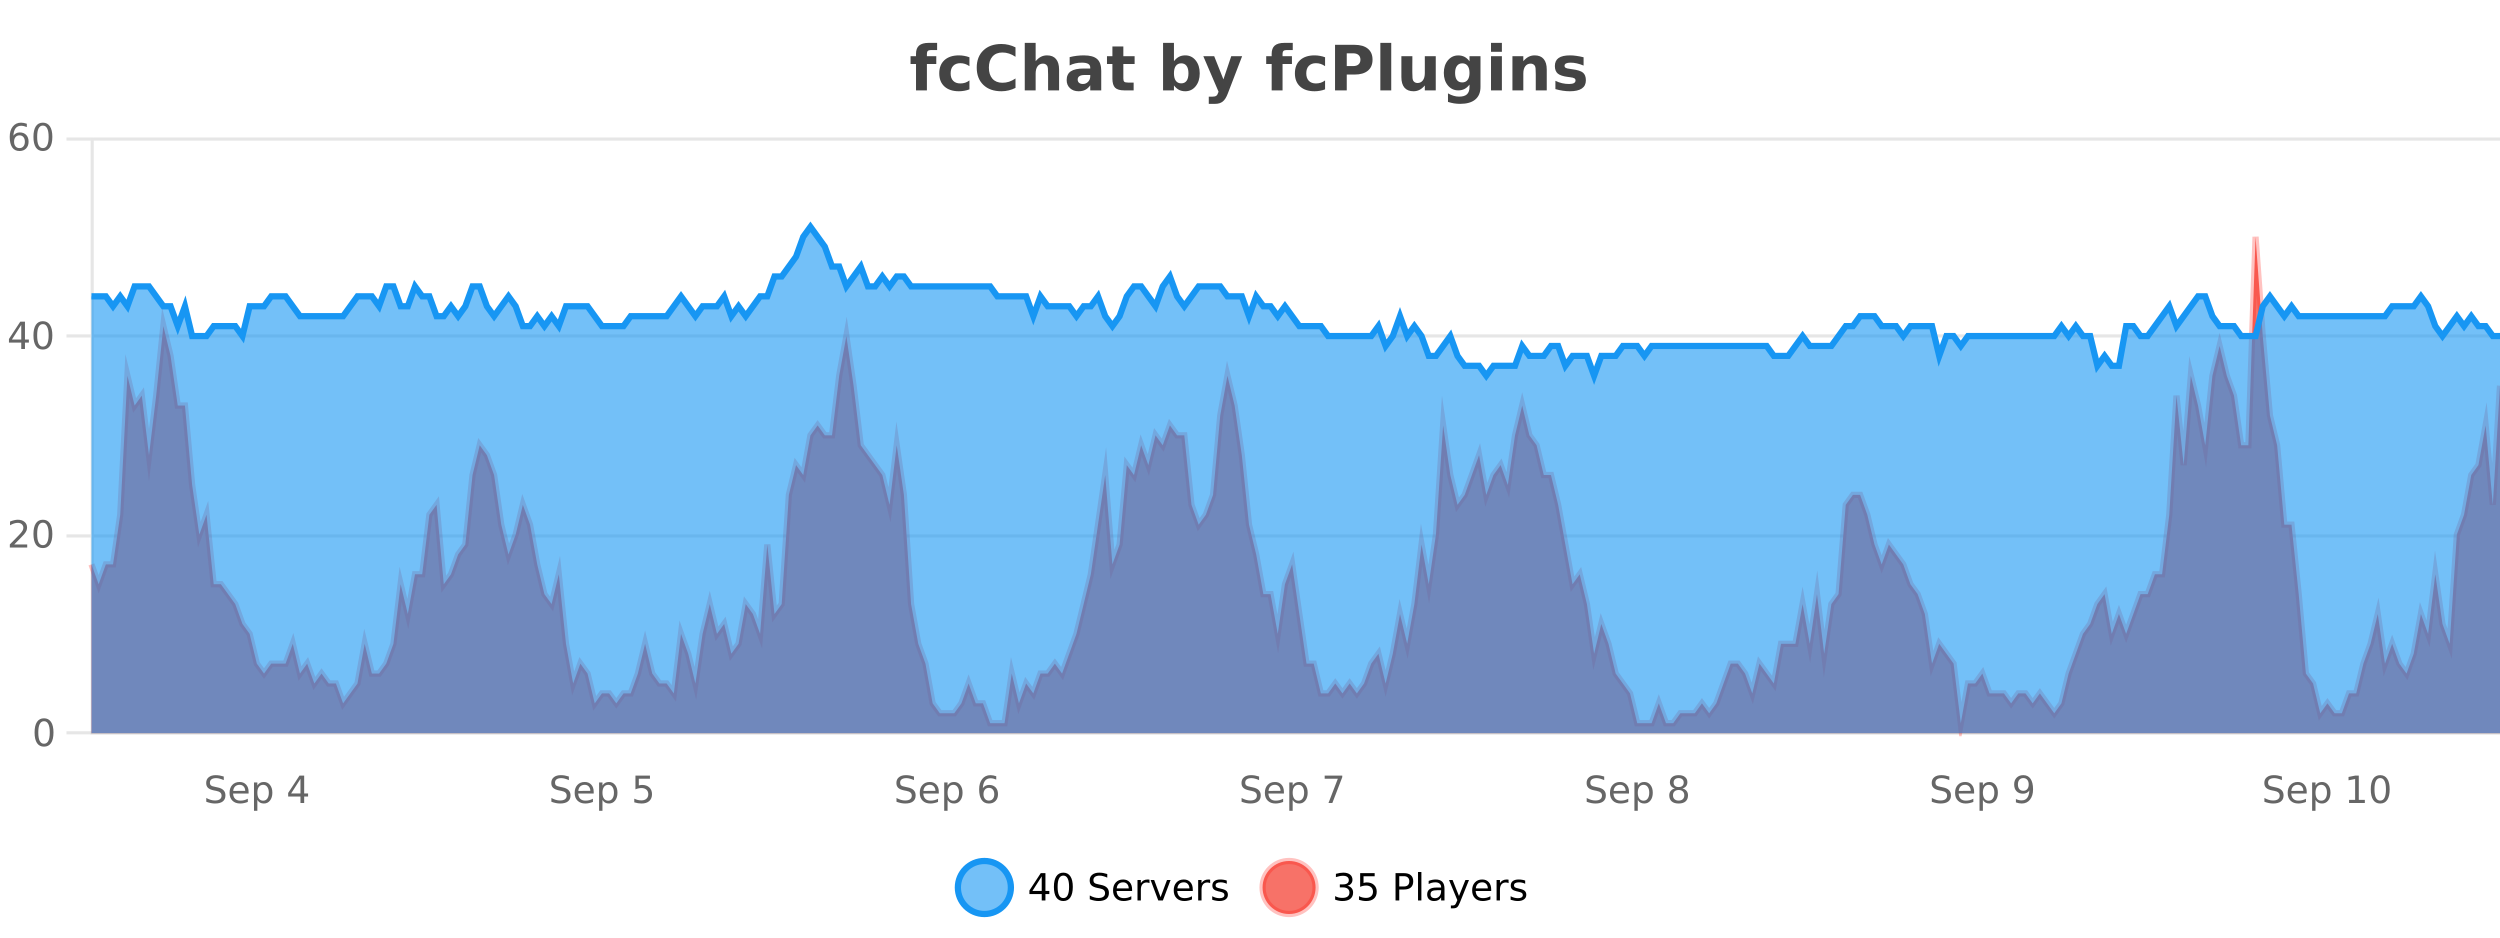 <?xml version="1.0" encoding="UTF-8"?>
<svg xmlns="http://www.w3.org/2000/svg" xmlns:xlink="http://www.w3.org/1999/xlink" width="800pt" height="300pt" viewBox="0 0 800 300" version="1.1">
<defs>
<clipPath id="clip1">
  <path d="M 278 263 L 352 263 L 352 300 L 278 300 Z M 278 263 "/>
</clipPath>
<clipPath id="clip2">
  <path d="M 375 263 L 450 263 L 450 300 L 375 300 Z M 375 263 "/>
</clipPath>
<clipPath id="clip3">
  <path d="M 29.27 75 L 800 75 L 800 234.602 L 29.27 234.602 Z M 29.27 75 "/>
</clipPath>
<clipPath id="clip4">
  <path d="M 28.27 47 L 800 47 L 800 235.602 L 28.27 235.602 Z M 28.27 47 "/>
</clipPath>
<clipPath id="clip5">
  <path d="M 29.27 72 L 800 72 L 800 234.602 L 29.27 234.602 Z M 29.27 72 "/>
</clipPath>
<clipPath id="clip6">
  <path d="M 28.27 44 L 800 44 L 800 149 L 28.27 149 Z M 28.27 44 "/>
</clipPath>
</defs>
<g id="surface1593996">
<rect x="0" y="0" width="800" height="300" style="fill:rgb(100%,100%,100%);fill-opacity:1;stroke:none;"/>
<path style="fill:none;stroke-width:1;stroke-linecap:butt;stroke-linejoin:miter;stroke:rgb(0%,0%,0%);stroke-opacity:0.098;stroke-miterlimit:10;" d="M 30 234.5 L 800 234.5 "/>
<path style="fill:none;stroke-width:1;stroke-linecap:butt;stroke-linejoin:miter;stroke:rgb(0%,0%,0%);stroke-opacity:0.098;stroke-miterlimit:10;" d="M 21.27 234.5 L 29 234.5 "/>
<path style="fill:none;stroke-width:1;stroke-linecap:butt;stroke-linejoin:miter;stroke:rgb(0%,0%,0%);stroke-opacity:0.098;stroke-miterlimit:10;" d="M 30 171.5 L 800 171.5 "/>
<path style="fill:none;stroke-width:1;stroke-linecap:butt;stroke-linejoin:miter;stroke:rgb(0%,0%,0%);stroke-opacity:0.098;stroke-miterlimit:10;" d="M 21.27 171.5 L 29 171.5 "/>
<path style="fill:none;stroke-width:1;stroke-linecap:butt;stroke-linejoin:miter;stroke:rgb(0%,0%,0%);stroke-opacity:0.098;stroke-miterlimit:10;" d="M 30 107.5 L 800 107.5 "/>
<path style="fill:none;stroke-width:1;stroke-linecap:butt;stroke-linejoin:miter;stroke:rgb(0%,0%,0%);stroke-opacity:0.098;stroke-miterlimit:10;" d="M 21.27 107.5 L 29 107.5 "/>
<path style="fill:none;stroke-width:1;stroke-linecap:butt;stroke-linejoin:miter;stroke:rgb(0%,0%,0%);stroke-opacity:0.098;stroke-miterlimit:10;" d="M 30 44.5 L 800 44.5 "/>
<path style="fill:none;stroke-width:1;stroke-linecap:butt;stroke-linejoin:miter;stroke:rgb(0%,0%,0%);stroke-opacity:0.098;stroke-miterlimit:10;" d="M 21.27 44.5 L 29 44.5 "/>
<path style=" stroke:none;fill-rule:nonzero;fill:rgb(9.02%,58.824%,95.294%);fill-opacity:0.6;" d="M 323.488 284 C 323.488 288.688 319.688 292.484 315.004 292.484 C 310.316 292.484 306.52 288.688 306.52 284 C 306.52 279.312 310.316 275.516 315.004 275.516 C 319.688 275.516 323.488 279.312 323.488 284 Z M 323.488 284 "/>
<g clip-path="url(#clip1)" clip-rule="nonzero">
<path style="fill:none;stroke-width:2;stroke-linecap:butt;stroke-linejoin:miter;stroke:rgb(9.02%,58.824%,95.294%);stroke-opacity:1;stroke-miterlimit:10;" d="M 323.488 284 C 323.488 288.688 319.688 292.484 315.004 292.484 C 310.316 292.484 306.52 288.688 306.52 284 C 306.52 279.312 310.316 275.516 315.004 275.516 C 319.688 275.516 323.488 279.312 323.488 284 Z M 323.488 284 "/>
</g>
<path style=" stroke:none;fill-rule:nonzero;fill:rgb(0%,0%,0%);fill-opacity:1;" d="M 333.352 280.438 L 330.367 285.109 L 333.352 285.109 Z M 333.039 279.406 L 334.539 279.406 L 334.539 285.109 L 335.789 285.109 L 335.789 286.094 L 334.539 286.094 L 334.539 288.156 L 333.352 288.156 L 333.352 286.094 L 329.414 286.094 L 329.414 284.953 Z M 340.266 280.188 C 339.66 280.188 339.203 280.492 338.891 281.094 C 338.586 281.688 338.438 282.59 338.438 283.797 C 338.438 284.996 338.586 285.898 338.891 286.5 C 339.203 287.094 339.66 287.391 340.266 287.391 C 340.879 287.391 341.336 287.094 341.641 286.5 C 341.953 285.898 342.109 284.996 342.109 283.797 C 342.109 282.59 341.953 281.688 341.641 281.094 C 341.336 280.492 340.879 280.188 340.266 280.188 Z M 340.266 279.25 C 341.242 279.25 341.992 279.641 342.516 280.422 C 343.035 281.195 343.297 282.32 343.297 283.797 C 343.297 285.266 343.035 286.391 342.516 287.172 C 341.992 287.945 341.242 288.328 340.266 288.328 C 339.285 288.328 338.535 287.945 338.016 287.172 C 337.504 286.391 337.25 285.266 337.25 283.797 C 337.25 282.32 337.504 281.195 338.016 280.422 C 338.535 279.641 339.285 279.25 340.266 279.25 Z M 354.324 279.688 L 354.324 280.844 C 353.875 280.637 353.449 280.48 353.043 280.375 C 352.645 280.262 352.266 280.203 351.902 280.203 C 351.254 280.203 350.754 280.328 350.402 280.578 C 350.059 280.828 349.887 281.188 349.887 281.656 C 349.887 282.043 350 282.336 350.23 282.531 C 350.457 282.73 350.902 282.887 351.559 283 L 352.262 283.156 C 353.145 283.324 353.797 283.621 354.215 284.047 C 354.641 284.465 354.855 285.027 354.855 285.734 C 354.855 286.59 354.566 287.234 353.996 287.672 C 353.434 288.109 352.598 288.328 351.496 288.328 C 351.09 288.328 350.652 288.281 350.184 288.188 C 349.715 288.094 349.23 287.953 348.73 287.766 L 348.73 286.547 C 349.207 286.82 349.676 287.023 350.137 287.156 C 350.605 287.293 351.059 287.359 351.496 287.359 C 352.172 287.359 352.691 287.23 353.059 286.969 C 353.434 286.699 353.621 286.32 353.621 285.828 C 353.621 285.402 353.484 285.07 353.215 284.828 C 352.953 284.578 352.52 284.398 351.918 284.281 L 351.199 284.141 C 350.312 283.965 349.672 283.688 349.277 283.312 C 348.891 282.938 348.699 282.418 348.699 281.75 C 348.699 280.969 348.969 280.359 349.512 279.922 C 350.051 279.477 350.801 279.25 351.762 279.25 C 352.176 279.25 352.594 279.289 353.012 279.359 C 353.438 279.434 353.875 279.543 354.324 279.688 Z M 362.27 284.609 L 362.27 285.125 L 357.301 285.125 C 357.352 285.875 357.574 286.445 357.973 286.828 C 358.379 287.215 358.934 287.406 359.645 287.406 C 360.059 287.406 360.461 287.359 360.848 287.266 C 361.242 287.164 361.633 287.008 362.02 286.797 L 362.02 287.828 C 361.621 287.984 361.223 288.105 360.816 288.188 C 360.41 288.281 359.996 288.328 359.582 288.328 C 358.539 288.328 357.711 288.027 357.098 287.422 C 356.48 286.809 356.176 285.98 356.176 284.938 C 356.176 283.867 356.465 283.016 357.051 282.391 C 357.633 281.758 358.414 281.438 359.395 281.438 C 360.277 281.438 360.977 281.727 361.488 282.297 C 362.008 282.859 362.27 283.633 362.27 284.609 Z M 361.191 284.281 C 361.18 283.699 361.012 283.23 360.691 282.875 C 360.367 282.523 359.941 282.344 359.41 282.344 C 358.805 282.344 358.32 282.516 357.957 282.859 C 357.602 283.203 357.398 283.684 357.348 284.297 Z M 367.84 282.594 C 367.715 282.531 367.578 282.484 367.434 282.453 C 367.297 282.414 367.141 282.391 366.965 282.391 C 366.359 282.391 365.891 282.59 365.559 282.984 C 365.234 283.383 365.074 283.953 365.074 284.703 L 365.074 288.156 L 363.996 288.156 L 363.996 281.594 L 365.074 281.594 L 365.074 282.609 C 365.301 282.215 365.598 281.922 365.965 281.734 C 366.328 281.539 366.77 281.438 367.293 281.438 C 367.363 281.438 367.441 281.445 367.527 281.453 C 367.621 281.465 367.719 281.48 367.824 281.5 Z M 368.195 281.594 L 369.336 281.594 L 371.383 287.094 L 373.445 281.594 L 374.586 281.594 L 372.117 288.156 L 370.648 288.156 Z M 381.688 284.609 L 381.688 285.125 L 376.719 285.125 C 376.77 285.875 376.992 286.445 377.391 286.828 C 377.797 287.215 378.352 287.406 379.062 287.406 C 379.477 287.406 379.879 287.359 380.266 287.266 C 380.66 287.164 381.051 287.008 381.438 286.797 L 381.438 287.828 C 381.039 287.984 380.641 288.105 380.234 288.188 C 379.828 288.281 379.414 288.328 379 288.328 C 377.957 288.328 377.129 288.027 376.516 287.422 C 375.898 286.809 375.594 285.98 375.594 284.938 C 375.594 283.867 375.883 283.016 376.469 282.391 C 377.051 281.758 377.832 281.438 378.812 281.438 C 379.695 281.438 380.395 281.727 380.906 282.297 C 381.426 282.859 381.688 283.633 381.688 284.609 Z M 380.609 284.281 C 380.598 283.699 380.43 283.23 380.109 282.875 C 379.785 282.523 379.359 282.344 378.828 282.344 C 378.223 282.344 377.738 282.516 377.375 282.859 C 377.02 283.203 376.816 283.684 376.766 284.297 Z M 387.258 282.594 C 387.133 282.531 386.996 282.484 386.852 282.453 C 386.715 282.414 386.559 282.391 386.383 282.391 C 385.777 282.391 385.309 282.59 384.977 282.984 C 384.652 283.383 384.492 283.953 384.492 284.703 L 384.492 288.156 L 383.414 288.156 L 383.414 281.594 L 384.492 281.594 L 384.492 282.609 C 384.719 282.215 385.016 281.922 385.383 281.734 C 385.746 281.539 386.188 281.438 386.711 281.438 C 386.781 281.438 386.859 281.445 386.945 281.453 C 387.039 281.465 387.137 281.48 387.242 281.5 Z M 392.566 281.781 L 392.566 282.812 C 392.262 282.656 391.945 282.543 391.613 282.469 C 391.289 282.387 390.949 282.344 390.598 282.344 C 390.066 282.344 389.664 282.43 389.395 282.594 C 389.121 282.75 388.988 282.996 388.988 283.328 C 388.988 283.578 389.082 283.777 389.27 283.922 C 389.465 284.059 389.855 284.188 390.441 284.312 L 390.801 284.406 C 391.57 284.562 392.117 284.793 392.441 285.094 C 392.762 285.398 392.926 285.812 392.926 286.344 C 392.926 286.961 392.68 287.445 392.191 287.797 C 391.711 288.152 391.051 288.328 390.207 288.328 C 389.852 288.328 389.48 288.289 389.098 288.219 C 388.723 288.156 388.324 288.059 387.91 287.922 L 387.91 286.797 C 388.305 287.008 388.695 287.164 389.082 287.266 C 389.465 287.371 389.852 287.422 390.238 287.422 C 390.738 287.422 391.121 287.34 391.395 287.172 C 391.676 286.996 391.816 286.746 391.816 286.422 C 391.816 286.133 391.715 285.906 391.52 285.75 C 391.32 285.594 390.887 285.445 390.223 285.297 L 389.848 285.219 C 389.18 285.074 388.695 284.855 388.395 284.562 C 388.102 284.273 387.957 283.875 387.957 283.375 C 387.957 282.75 388.176 282.273 388.613 281.938 C 389.051 281.605 389.668 281.438 390.473 281.438 C 390.867 281.438 391.242 281.469 391.598 281.531 C 391.949 281.586 392.273 281.668 392.566 281.781 Z M 325.004 277.016 "/>
<path style=" stroke:none;fill-rule:nonzero;fill:rgb(96.863%,44.706%,40.784%);fill-opacity:1;" d="M 420.988 284 C 420.988 288.688 417.191 292.484 412.504 292.484 C 407.82 292.484 404.02 288.688 404.02 284 C 404.02 279.312 407.82 275.516 412.504 275.516 C 417.191 275.516 420.988 279.312 420.988 284 Z M 420.988 284 "/>
<g clip-path="url(#clip2)" clip-rule="nonzero">
<path style="fill:none;stroke-width:2;stroke-linecap:butt;stroke-linejoin:miter;stroke:rgb(100%,4.706%,0%);stroke-opacity:0.247;stroke-miterlimit:10;" d="M 420.988 284 C 420.988 288.688 417.191 292.484 412.504 292.484 C 407.82 292.484 404.02 288.688 404.02 284 C 404.02 279.312 407.82 275.516 412.504 275.516 C 417.191 275.516 420.988 279.312 420.988 284 Z M 420.988 284 "/>
</g>
<path style=" stroke:none;fill-rule:nonzero;fill:rgb(0%,0%,0%);fill-opacity:1;" d="M 431.195 283.438 C 431.758 283.562 432.195 283.82 432.508 284.203 C 432.828 284.578 432.992 285.047 432.992 285.609 C 432.992 286.477 432.695 287.148 432.102 287.625 C 431.508 288.094 430.664 288.328 429.57 288.328 C 429.203 288.328 428.824 288.289 428.43 288.219 C 428.043 288.148 427.648 288.039 427.242 287.891 L 427.242 286.75 C 427.562 286.938 427.918 287.086 428.305 287.188 C 428.699 287.281 429.109 287.328 429.539 287.328 C 430.277 287.328 430.84 287.184 431.227 286.891 C 431.621 286.602 431.82 286.172 431.82 285.609 C 431.82 285.102 431.637 284.699 431.273 284.406 C 430.906 284.117 430.406 283.969 429.773 283.969 L 428.742 283.969 L 428.742 283 L 429.82 283 C 430.391 283 430.836 282.887 431.148 282.656 C 431.461 282.418 431.617 282.078 431.617 281.641 C 431.617 281.195 431.453 280.852 431.133 280.609 C 430.82 280.371 430.367 280.25 429.773 280.25 C 429.438 280.25 429.086 280.289 428.711 280.359 C 428.344 280.422 427.938 280.527 427.492 280.672 L 427.492 279.625 C 427.949 279.5 428.371 279.406 428.758 279.344 C 429.152 279.281 429.523 279.25 429.867 279.25 C 430.773 279.25 431.484 279.453 432.008 279.859 C 432.527 280.266 432.789 280.82 432.789 281.516 C 432.789 282.008 432.648 282.418 432.367 282.75 C 432.094 283.086 431.703 283.312 431.195 283.438 Z M 435.25 279.406 L 439.891 279.406 L 439.891 280.406 L 436.328 280.406 L 436.328 282.547 C 436.504 282.484 436.676 282.445 436.844 282.422 C 437.02 282.391 437.191 282.375 437.359 282.375 C 438.336 282.375 439.113 282.648 439.688 283.188 C 440.258 283.719 440.547 284.438 440.547 285.344 C 440.547 286.293 440.25 287.027 439.656 287.547 C 439.07 288.07 438.25 288.328 437.188 288.328 C 436.812 288.328 436.43 288.297 436.047 288.234 C 435.672 288.172 435.281 288.078 434.875 287.953 L 434.875 286.766 C 435.227 286.953 435.594 287.094 435.969 287.188 C 436.344 287.281 436.738 287.328 437.156 287.328 C 437.832 287.328 438.367 287.152 438.766 286.797 C 439.16 286.445 439.359 285.961 439.359 285.344 C 439.359 284.742 439.16 284.262 438.766 283.906 C 438.367 283.555 437.832 283.375 437.156 283.375 C 436.844 283.375 436.523 283.414 436.203 283.484 C 435.891 283.547 435.57 283.652 435.25 283.797 Z M 447.762 280.375 L 447.762 283.672 L 449.246 283.672 C 449.797 283.672 450.223 283.531 450.527 283.25 C 450.828 282.961 450.98 282.547 450.98 282.016 C 450.98 281.496 450.828 281.094 450.527 280.812 C 450.223 280.523 449.797 280.375 449.246 280.375 Z M 446.574 279.406 L 449.246 279.406 C 450.234 279.406 450.98 279.633 451.48 280.078 C 451.98 280.516 452.23 281.164 452.23 282.016 C 452.23 282.883 451.98 283.539 451.48 283.984 C 450.98 284.422 450.234 284.641 449.246 284.641 L 447.762 284.641 L 447.762 288.156 L 446.574 288.156 Z M 453.766 279.031 L 454.844 279.031 L 454.844 288.156 L 453.766 288.156 Z M 460.082 284.859 C 459.215 284.859 458.613 284.961 458.27 285.156 C 457.934 285.355 457.77 285.695 457.77 286.172 C 457.77 286.559 457.895 286.867 458.145 287.094 C 458.402 287.312 458.746 287.422 459.176 287.422 C 459.777 287.422 460.258 287.215 460.613 286.797 C 460.977 286.371 461.16 285.805 461.16 285.094 L 461.16 284.859 Z M 462.238 284.406 L 462.238 288.156 L 461.16 288.156 L 461.16 287.156 C 460.91 287.555 460.602 287.852 460.238 288.047 C 459.871 288.234 459.426 288.328 458.895 288.328 C 458.215 288.328 457.68 288.141 457.285 287.766 C 456.887 287.383 456.691 286.875 456.691 286.25 C 456.691 285.512 456.934 284.953 457.426 284.578 C 457.926 284.203 458.664 284.016 459.645 284.016 L 461.16 284.016 L 461.16 283.906 C 461.16 283.406 460.992 283.023 460.66 282.75 C 460.336 282.48 459.883 282.344 459.301 282.344 C 458.926 282.344 458.555 282.391 458.191 282.484 C 457.836 282.578 457.496 282.715 457.176 282.891 L 457.176 281.891 C 457.57 281.734 457.949 281.621 458.316 281.547 C 458.691 281.477 459.055 281.438 459.41 281.438 C 460.355 281.438 461.066 281.684 461.535 282.172 C 462.004 282.664 462.238 283.406 462.238 284.406 Z M 467.188 288.766 C 466.883 289.547 466.586 290.055 466.297 290.297 C 466.004 290.535 465.617 290.656 465.141 290.656 L 464.281 290.656 L 464.281 289.75 L 464.906 289.75 C 465.207 289.75 465.438 289.676 465.594 289.531 C 465.758 289.395 465.941 289.066 466.141 288.547 L 466.344 288.047 L 463.688 281.594 L 464.828 281.594 L 466.875 286.719 L 468.938 281.594 L 470.078 281.594 Z M 477.18 284.609 L 477.18 285.125 L 472.211 285.125 C 472.262 285.875 472.484 286.445 472.883 286.828 C 473.289 287.215 473.844 287.406 474.555 287.406 C 474.969 287.406 475.371 287.359 475.758 287.266 C 476.152 287.164 476.543 287.008 476.93 286.797 L 476.93 287.828 C 476.531 287.984 476.133 288.105 475.727 288.188 C 475.32 288.281 474.906 288.328 474.492 288.328 C 473.449 288.328 472.621 288.027 472.008 287.422 C 471.391 286.809 471.086 285.98 471.086 284.938 C 471.086 283.867 471.375 283.016 471.961 282.391 C 472.543 281.758 473.324 281.438 474.305 281.438 C 475.188 281.438 475.887 281.727 476.398 282.297 C 476.918 282.859 477.18 283.633 477.18 284.609 Z M 476.102 284.281 C 476.09 283.699 475.922 283.23 475.602 282.875 C 475.277 282.523 474.852 282.344 474.32 282.344 C 473.715 282.344 473.23 282.516 472.867 282.859 C 472.512 283.203 472.309 283.684 472.258 284.297 Z M 482.75 282.594 C 482.625 282.531 482.488 282.484 482.344 282.453 C 482.207 282.414 482.051 282.391 481.875 282.391 C 481.27 282.391 480.801 282.59 480.469 282.984 C 480.145 283.383 479.984 283.953 479.984 284.703 L 479.984 288.156 L 478.906 288.156 L 478.906 281.594 L 479.984 281.594 L 479.984 282.609 C 480.211 282.215 480.508 281.922 480.875 281.734 C 481.238 281.539 481.68 281.438 482.203 281.438 C 482.273 281.438 482.352 281.445 482.438 281.453 C 482.531 281.465 482.629 281.48 482.734 281.5 Z M 488.055 281.781 L 488.055 282.812 C 487.75 282.656 487.434 282.543 487.102 282.469 C 486.777 282.387 486.438 282.344 486.086 282.344 C 485.555 282.344 485.152 282.43 484.883 282.594 C 484.609 282.75 484.477 282.996 484.477 283.328 C 484.477 283.578 484.57 283.777 484.758 283.922 C 484.953 284.059 485.344 284.188 485.93 284.312 L 486.289 284.406 C 487.059 284.562 487.605 284.793 487.93 285.094 C 488.25 285.398 488.414 285.812 488.414 286.344 C 488.414 286.961 488.168 287.445 487.68 287.797 C 487.199 288.152 486.539 288.328 485.695 288.328 C 485.34 288.328 484.969 288.289 484.586 288.219 C 484.211 288.156 483.812 288.059 483.398 287.922 L 483.398 286.797 C 483.793 287.008 484.184 287.164 484.57 287.266 C 484.953 287.371 485.34 287.422 485.727 287.422 C 486.227 287.422 486.609 287.34 486.883 287.172 C 487.164 286.996 487.305 286.746 487.305 286.422 C 487.305 286.133 487.203 285.906 487.008 285.75 C 486.809 285.594 486.375 285.445 485.711 285.297 L 485.336 285.219 C 484.668 285.074 484.184 284.855 483.883 284.562 C 483.59 284.273 483.445 283.875 483.445 283.375 C 483.445 282.75 483.664 282.273 484.102 281.938 C 484.539 281.605 485.156 281.438 485.961 281.438 C 486.355 281.438 486.73 281.469 487.086 281.531 C 487.438 281.586 487.762 281.668 488.055 281.781 Z M 422.504 277.016 "/>
<path style=" stroke:none;fill-rule:nonzero;fill:rgb(26.667%,26.667%,26.667%);fill-opacity:1;" d="M 299.875 13.719 L 299.875 16.016 L 297.938 16.016 C 297.445 16.016 297.102 16.109 296.906 16.297 C 296.707 16.477 296.609 16.781 296.609 17.219 L 296.609 17.984 L 299.609 17.984 L 299.609 20.484 L 296.609 20.484 L 296.609 28.922 L 293.125 28.922 L 293.125 20.484 L 291.375 20.484 L 291.375 17.984 L 293.125 17.984 L 293.125 17.219 C 293.125 16.031 293.453 15.152 294.109 14.578 C 294.773 14.008 295.805 13.719 297.203 13.719 Z M 310.219 18.328 L 310.219 21.172 C 309.75 20.852 309.273 20.609 308.797 20.453 C 308.316 20.297 307.816 20.219 307.297 20.219 C 306.328 20.219 305.566 20.508 305.016 21.078 C 304.473 21.641 304.203 22.438 304.203 23.469 C 304.203 24.492 304.473 25.289 305.016 25.859 C 305.566 26.422 306.328 26.703 307.297 26.703 C 307.848 26.703 308.367 26.625 308.859 26.469 C 309.348 26.305 309.801 26.059 310.219 25.734 L 310.219 28.594 C 309.676 28.805 309.125 28.953 308.562 29.047 C 308 29.148 307.43 29.203 306.859 29.203 C 304.891 29.203 303.348 28.699 302.234 27.688 C 301.117 26.68 300.562 25.273 300.562 23.469 C 300.562 21.656 301.117 20.246 302.234 19.234 C 303.348 18.227 304.891 17.719 306.859 17.719 C 307.43 17.719 307.992 17.773 308.547 17.875 C 309.109 17.969 309.664 18.121 310.219 18.328 Z M 324.961 28.125 C 324.262 28.48 323.539 28.746 322.789 28.922 C 322.047 29.109 321.266 29.203 320.445 29.203 C 318.016 29.203 316.094 28.527 314.68 27.172 C 313.262 25.809 312.555 23.965 312.555 21.641 C 312.555 19.32 313.262 17.48 314.68 16.125 C 316.094 14.762 318.016 14.078 320.445 14.078 C 321.266 14.078 322.047 14.172 322.789 14.359 C 323.539 14.539 324.262 14.805 324.961 15.156 L 324.961 18.172 C 324.262 17.703 323.574 17.359 322.898 17.141 C 322.219 16.914 321.508 16.797 320.758 16.797 C 319.414 16.797 318.355 17.23 317.586 18.094 C 316.824 18.949 316.445 20.133 316.445 21.641 C 316.445 23.152 316.824 24.34 317.586 25.203 C 318.355 26.059 319.414 26.484 320.758 26.484 C 321.508 26.484 322.219 26.375 322.898 26.156 C 323.574 25.93 324.262 25.578 324.961 25.109 Z M 338.906 22.266 L 338.906 28.922 L 335.391 28.922 L 335.391 23.844 C 335.391 22.887 335.367 22.23 335.328 21.875 C 335.285 21.512 335.211 21.246 335.109 21.078 C 334.973 20.852 334.785 20.672 334.547 20.547 C 334.316 20.422 334.051 20.359 333.75 20.359 C 333.02 20.359 332.445 20.641 332.031 21.203 C 331.613 21.766 331.406 22.547 331.406 23.547 L 331.406 28.922 L 327.922 28.922 L 327.922 13.719 L 331.406 13.719 L 331.406 19.578 C 331.938 18.945 332.5 18.477 333.094 18.172 C 333.688 17.871 334.336 17.719 335.047 17.719 C 336.316 17.719 337.273 18.109 337.922 18.891 C 338.578 19.664 338.906 20.789 338.906 22.266 Z M 347.051 24 C 346.32 24 345.773 24.125 345.41 24.375 C 345.043 24.617 344.863 24.98 344.863 25.469 C 344.863 25.906 345.008 26.25 345.301 26.5 C 345.602 26.75 346.012 26.875 346.535 26.875 C 347.191 26.875 347.742 26.641 348.191 26.172 C 348.648 25.703 348.879 25.117 348.879 24.406 L 348.879 24 Z M 352.395 22.688 L 352.395 28.922 L 348.879 28.922 L 348.879 27.297 C 348.41 27.965 347.879 28.449 347.285 28.75 C 346.699 29.051 345.988 29.203 345.145 29.203 C 344.02 29.203 343.102 28.875 342.395 28.219 C 341.684 27.555 341.332 26.695 341.332 25.641 C 341.332 24.359 341.77 23.422 342.645 22.828 C 343.527 22.227 344.918 21.922 346.816 21.922 L 348.879 21.922 L 348.879 21.641 C 348.879 21.09 348.66 20.688 348.223 20.438 C 347.785 20.18 347.102 20.047 346.176 20.047 C 345.426 20.047 344.727 20.125 344.082 20.281 C 343.434 20.43 342.836 20.648 342.285 20.938 L 342.285 18.281 C 343.035 18.094 343.785 17.953 344.535 17.859 C 345.293 17.766 346.055 17.719 346.816 17.719 C 348.785 17.719 350.207 18.109 351.082 18.891 C 351.957 19.664 352.395 20.93 352.395 22.688 Z M 359.469 14.875 L 359.469 17.984 L 363.078 17.984 L 363.078 20.484 L 359.469 20.484 L 359.469 25.125 C 359.469 25.637 359.566 25.98 359.766 26.156 C 359.973 26.336 360.375 26.422 360.969 26.422 L 362.766 26.422 L 362.766 28.922 L 359.766 28.922 C 358.391 28.922 357.41 28.637 356.828 28.062 C 356.254 27.48 355.969 26.5 355.969 25.125 L 355.969 20.484 L 354.234 20.484 L 354.234 17.984 L 355.969 17.984 L 355.969 14.875 Z M 377.992 26.672 C 378.742 26.672 379.312 26.402 379.711 25.859 C 380.105 25.309 380.305 24.512 380.305 23.469 C 380.305 22.43 380.105 21.637 379.711 21.094 C 379.312 20.543 378.742 20.266 377.992 20.266 C 377.242 20.266 376.664 20.543 376.258 21.094 C 375.859 21.637 375.664 22.43 375.664 23.469 C 375.664 24.5 375.859 25.293 376.258 25.844 C 376.664 26.398 377.242 26.672 377.992 26.672 Z M 375.664 19.578 C 376.152 18.945 376.688 18.477 377.273 18.172 C 377.855 17.871 378.527 17.719 379.289 17.719 C 380.641 17.719 381.75 18.258 382.617 19.328 C 383.48 20.402 383.914 21.781 383.914 23.469 C 383.914 25.148 383.48 26.523 382.617 27.594 C 381.75 28.668 380.641 29.203 379.289 29.203 C 378.527 29.203 377.855 29.051 377.273 28.75 C 376.688 28.449 376.152 27.98 375.664 27.344 L 375.664 28.922 L 372.18 28.922 L 372.18 13.719 L 375.664 13.719 Z M 385.059 17.984 L 388.543 17.984 L 391.496 25.406 L 393.996 17.984 L 397.48 17.984 L 392.887 29.953 C 392.426 31.172 391.887 32.02 391.262 32.5 C 390.645 32.988 389.84 33.234 388.84 33.234 L 386.809 33.234 L 386.809 30.938 L 387.902 30.938 C 388.496 30.938 388.926 30.844 389.199 30.656 C 389.469 30.469 389.676 30.129 389.824 29.641 L 389.934 29.344 Z M 413.684 13.719 L 413.684 16.016 L 411.746 16.016 C 411.254 16.016 410.91 16.109 410.715 16.297 C 410.516 16.477 410.418 16.781 410.418 17.219 L 410.418 17.984 L 413.418 17.984 L 413.418 20.484 L 410.418 20.484 L 410.418 28.922 L 406.934 28.922 L 406.934 20.484 L 405.184 20.484 L 405.184 17.984 L 406.934 17.984 L 406.934 17.219 C 406.934 16.031 407.262 15.152 407.918 14.578 C 408.582 14.008 409.613 13.719 411.012 13.719 Z M 424.023 18.328 L 424.023 21.172 C 423.555 20.852 423.078 20.609 422.602 20.453 C 422.121 20.297 421.621 20.219 421.102 20.219 C 420.133 20.219 419.371 20.508 418.82 21.078 C 418.277 21.641 418.008 22.438 418.008 23.469 C 418.008 24.492 418.277 25.289 418.82 25.859 C 419.371 26.422 420.133 26.703 421.102 26.703 C 421.652 26.703 422.172 26.625 422.664 26.469 C 423.152 26.305 423.605 26.059 424.023 25.734 L 424.023 28.594 C 423.48 28.805 422.93 28.953 422.367 29.047 C 421.805 29.148 421.234 29.203 420.664 29.203 C 418.695 29.203 417.152 28.699 416.039 27.688 C 414.922 26.68 414.367 25.273 414.367 23.469 C 414.367 21.656 414.922 20.246 416.039 19.234 C 417.152 18.227 418.695 17.719 420.664 17.719 C 421.234 17.719 421.797 17.773 422.352 17.875 C 422.914 17.969 423.469 18.121 424.023 18.328 Z M 427.211 14.344 L 433.445 14.344 C 435.297 14.344 436.719 14.758 437.711 15.578 C 438.711 16.402 439.211 17.574 439.211 19.094 C 439.211 20.625 438.711 21.805 437.711 22.625 C 436.719 23.449 435.297 23.859 433.445 23.859 L 430.961 23.859 L 430.961 28.922 L 427.211 28.922 Z M 430.961 17.062 L 430.961 21.141 L 433.039 21.141 C 433.766 21.141 434.328 20.965 434.727 20.609 C 435.133 20.258 435.336 19.75 435.336 19.094 C 435.336 18.449 435.133 17.949 434.727 17.594 C 434.328 17.242 433.766 17.062 433.039 17.062 Z M 441.711 13.719 L 445.195 13.719 L 445.195 28.922 L 441.711 28.922 Z M 448.441 24.656 L 448.441 17.984 L 451.957 17.984 L 451.957 19.078 C 451.957 19.672 451.949 20.418 451.941 21.312 C 451.941 22.211 451.941 22.805 451.941 23.094 C 451.941 23.98 451.961 24.617 452.004 25 C 452.055 25.387 452.133 25.668 452.238 25.844 C 452.383 26.074 452.57 26.25 452.801 26.375 C 453.027 26.5 453.293 26.562 453.598 26.562 C 454.324 26.562 454.898 26.281 455.316 25.719 C 455.73 25.156 455.941 24.383 455.941 23.391 L 455.941 17.984 L 459.441 17.984 L 459.441 28.922 L 455.941 28.922 L 455.941 27.344 C 455.41 27.98 454.848 28.449 454.254 28.75 C 453.668 29.051 453.023 29.203 452.316 29.203 C 451.055 29.203 450.09 28.82 449.426 28.047 C 448.77 27.266 448.441 26.137 448.441 24.656 Z M 470.242 27.062 C 469.762 27.699 469.23 28.168 468.648 28.469 C 468.062 28.773 467.391 28.922 466.633 28.922 C 465.297 28.922 464.195 28.398 463.32 27.344 C 462.453 26.293 462.023 24.953 462.023 23.328 C 462.023 21.695 462.453 20.355 463.32 19.312 C 464.195 18.262 465.297 17.734 466.633 17.734 C 467.391 17.734 468.062 17.887 468.648 18.188 C 469.23 18.492 469.762 18.965 470.242 19.609 L 470.242 17.984 L 473.758 17.984 L 473.758 27.812 C 473.758 29.57 473.199 30.914 472.086 31.844 C 470.98 32.77 469.371 33.234 467.258 33.234 C 466.578 33.234 465.918 33.18 465.273 33.078 C 464.637 32.973 463.996 32.816 463.352 32.609 L 463.352 29.875 C 463.965 30.227 464.562 30.488 465.148 30.656 C 465.73 30.832 466.32 30.922 466.914 30.922 C 468.059 30.922 468.898 30.672 469.43 30.172 C 469.969 29.672 470.242 28.887 470.242 27.812 Z M 467.93 20.266 C 467.211 20.266 466.648 20.531 466.242 21.062 C 465.836 21.594 465.633 22.352 465.633 23.328 C 465.633 24.328 465.824 25.09 466.211 25.609 C 466.605 26.121 467.18 26.375 467.93 26.375 C 468.656 26.375 469.227 26.109 469.633 25.578 C 470.039 25.047 470.242 24.297 470.242 23.328 C 470.242 22.352 470.039 21.594 469.633 21.062 C 469.227 20.531 468.656 20.266 467.93 20.266 Z M 477.121 17.984 L 480.605 17.984 L 480.605 28.922 L 477.121 28.922 Z M 477.121 13.719 L 480.605 13.719 L 480.605 16.578 L 477.121 16.578 Z M 494.961 22.266 L 494.961 28.922 L 491.445 28.922 L 491.445 23.828 C 491.445 22.883 491.422 22.23 491.383 21.875 C 491.34 21.512 491.266 21.246 491.164 21.078 C 491.027 20.852 490.84 20.672 490.602 20.547 C 490.371 20.422 490.105 20.359 489.805 20.359 C 489.074 20.359 488.5 20.641 488.086 21.203 C 487.668 21.766 487.461 22.547 487.461 23.547 L 487.461 28.922 L 483.977 28.922 L 483.977 17.984 L 487.461 17.984 L 487.461 19.578 C 487.992 18.945 488.555 18.477 489.148 18.172 C 489.742 17.871 490.391 17.719 491.102 17.719 C 492.371 17.719 493.328 18.109 493.977 18.891 C 494.633 19.664 494.961 20.789 494.961 22.266 Z M 506.746 18.328 L 506.746 20.984 C 506.004 20.672 505.285 20.438 504.59 20.281 C 503.891 20.125 503.23 20.047 502.605 20.047 C 501.949 20.047 501.457 20.133 501.137 20.297 C 500.812 20.465 500.652 20.719 500.652 21.062 C 500.652 21.344 500.77 21.559 501.012 21.703 C 501.262 21.852 501.699 21.961 502.324 22.031 L 502.949 22.125 C 504.738 22.355 505.941 22.73 506.559 23.25 C 507.172 23.773 507.48 24.59 507.48 25.703 C 507.48 26.871 507.047 27.746 506.184 28.328 C 505.328 28.914 504.051 29.203 502.355 29.203 C 501.625 29.203 500.875 29.145 500.105 29.031 C 499.332 28.918 498.543 28.746 497.73 28.516 L 497.73 25.859 C 498.426 26.203 499.141 26.461 499.871 26.625 C 500.598 26.793 501.344 26.875 502.105 26.875 C 502.793 26.875 503.309 26.781 503.652 26.594 C 503.996 26.406 504.168 26.125 504.168 25.75 C 504.168 25.438 504.047 25.211 503.809 25.062 C 503.566 24.906 503.094 24.789 502.387 24.703 L 501.777 24.625 C 500.215 24.43 499.121 24.07 498.496 23.547 C 497.871 23.016 497.559 22.215 497.559 21.141 C 497.559 19.984 497.953 19.125 498.746 18.562 C 499.547 18 500.766 17.719 502.402 17.719 C 503.047 17.719 503.723 17.773 504.434 17.875 C 505.141 17.969 505.91 18.121 506.746 18.328 Z M 291 10.359 "/>
<path style="fill:none;stroke-width:1;stroke-linecap:butt;stroke-linejoin:miter;stroke:rgb(0%,0%,0%);stroke-opacity:0.098;stroke-miterlimit:10;" d="M 29 234.5 L 801 234.5 "/>
<path style=" stroke:none;fill-rule:nonzero;fill:rgb(40%,40%,40%);fill-opacity:1;" d="M 71.605 248.484 L 71.605 249.641 C 71.156 249.434 70.73 249.277 70.324 249.172 C 69.926 249.059 69.547 249 69.184 249 C 68.535 249 68.035 249.125 67.684 249.375 C 67.34 249.625 67.168 249.984 67.168 250.453 C 67.168 250.84 67.281 251.133 67.512 251.328 C 67.738 251.527 68.184 251.684 68.84 251.797 L 69.543 251.953 C 70.426 252.121 71.078 252.418 71.496 252.844 C 71.922 253.262 72.137 253.824 72.137 254.531 C 72.137 255.387 71.848 256.031 71.277 256.469 C 70.715 256.906 69.879 257.125 68.777 257.125 C 68.371 257.125 67.934 257.078 67.465 256.984 C 66.996 256.891 66.512 256.75 66.012 256.562 L 66.012 255.344 C 66.488 255.617 66.957 255.82 67.418 255.953 C 67.887 256.09 68.34 256.156 68.777 256.156 C 69.453 256.156 69.973 256.027 70.34 255.766 C 70.715 255.496 70.902 255.117 70.902 254.625 C 70.902 254.199 70.766 253.867 70.496 253.625 C 70.234 253.375 69.801 253.195 69.199 253.078 L 68.48 252.938 C 67.594 252.762 66.953 252.484 66.559 252.109 C 66.172 251.734 65.98 251.215 65.98 250.547 C 65.98 249.766 66.25 249.156 66.793 248.719 C 67.332 248.273 68.082 248.047 69.043 248.047 C 69.457 248.047 69.875 248.086 70.293 248.156 C 70.719 248.23 71.156 248.34 71.605 248.484 Z M 79.551 253.406 L 79.551 253.922 L 74.582 253.922 C 74.633 254.672 74.855 255.242 75.254 255.625 C 75.66 256.012 76.215 256.203 76.926 256.203 C 77.34 256.203 77.742 256.156 78.129 256.062 C 78.523 255.961 78.914 255.805 79.301 255.594 L 79.301 256.625 C 78.902 256.781 78.504 256.902 78.098 256.984 C 77.691 257.078 77.277 257.125 76.863 257.125 C 75.82 257.125 74.992 256.824 74.379 256.219 C 73.762 255.605 73.457 254.777 73.457 253.734 C 73.457 252.664 73.746 251.812 74.332 251.188 C 74.914 250.555 75.695 250.234 76.676 250.234 C 77.559 250.234 78.258 250.523 78.77 251.094 C 79.289 251.656 79.551 252.43 79.551 253.406 Z M 78.473 253.078 C 78.461 252.496 78.293 252.027 77.973 251.672 C 77.648 251.32 77.223 251.141 76.691 251.141 C 76.086 251.141 75.602 251.312 75.238 251.656 C 74.883 252 74.68 252.48 74.629 253.094 Z M 82.355 255.969 L 82.355 259.453 L 81.277 259.453 L 81.277 250.391 L 82.355 250.391 L 82.355 251.391 C 82.582 250.996 82.871 250.703 83.215 250.516 C 83.559 250.328 83.969 250.234 84.449 250.234 C 85.25 250.234 85.902 250.555 86.402 251.188 C 86.902 251.812 87.152 252.641 87.152 253.672 C 87.152 254.703 86.902 255.539 86.402 256.172 C 85.902 256.809 85.25 257.125 84.449 257.125 C 83.969 257.125 83.559 257.031 83.215 256.844 C 82.871 256.648 82.582 256.355 82.355 255.969 Z M 86.027 253.672 C 86.027 252.883 85.859 252.262 85.527 251.812 C 85.203 251.367 84.762 251.141 84.199 251.141 C 83.625 251.141 83.172 251.367 82.84 251.812 C 82.516 252.262 82.355 252.883 82.355 253.672 C 82.355 254.465 82.516 255.09 82.84 255.547 C 83.172 255.996 83.625 256.219 84.199 256.219 C 84.762 256.219 85.203 255.996 85.527 255.547 C 85.859 255.09 86.027 254.465 86.027 253.672 Z M 96.148 249.234 L 93.164 253.906 L 96.148 253.906 Z M 95.836 248.203 L 97.336 248.203 L 97.336 253.906 L 98.586 253.906 L 98.586 254.891 L 97.336 254.891 L 97.336 256.953 L 96.148 256.953 L 96.148 254.891 L 92.211 254.891 L 92.211 253.75 Z M 65.184 245.816 "/>
<path style=" stroke:none;fill-rule:nonzero;fill:rgb(40%,40%,40%);fill-opacity:1;" d="M 182.039 248.484 L 182.039 249.641 C 181.59 249.434 181.164 249.277 180.758 249.172 C 180.359 249.059 179.98 249 179.617 249 C 178.969 249 178.469 249.125 178.117 249.375 C 177.773 249.625 177.602 249.984 177.602 250.453 C 177.602 250.84 177.715 251.133 177.945 251.328 C 178.172 251.527 178.617 251.684 179.273 251.797 L 179.977 251.953 C 180.859 252.121 181.512 252.418 181.93 252.844 C 182.355 253.262 182.57 253.824 182.57 254.531 C 182.57 255.387 182.281 256.031 181.711 256.469 C 181.148 256.906 180.312 257.125 179.211 257.125 C 178.805 257.125 178.367 257.078 177.898 256.984 C 177.43 256.891 176.945 256.75 176.445 256.562 L 176.445 255.344 C 176.922 255.617 177.391 255.82 177.852 255.953 C 178.32 256.09 178.773 256.156 179.211 256.156 C 179.887 256.156 180.406 256.027 180.773 255.766 C 181.148 255.496 181.336 255.117 181.336 254.625 C 181.336 254.199 181.199 253.867 180.93 253.625 C 180.668 253.375 180.234 253.195 179.633 253.078 L 178.914 252.938 C 178.027 252.762 177.387 252.484 176.992 252.109 C 176.605 251.734 176.414 251.215 176.414 250.547 C 176.414 249.766 176.684 249.156 177.227 248.719 C 177.766 248.273 178.516 248.047 179.477 248.047 C 179.891 248.047 180.309 248.086 180.727 248.156 C 181.152 248.23 181.59 248.34 182.039 248.484 Z M 189.984 253.406 L 189.984 253.922 L 185.016 253.922 C 185.066 254.672 185.289 255.242 185.688 255.625 C 186.094 256.012 186.648 256.203 187.359 256.203 C 187.773 256.203 188.176 256.156 188.562 256.062 C 188.957 255.961 189.348 255.805 189.734 255.594 L 189.734 256.625 C 189.336 256.781 188.938 256.902 188.531 256.984 C 188.125 257.078 187.711 257.125 187.297 257.125 C 186.254 257.125 185.426 256.824 184.812 256.219 C 184.195 255.605 183.891 254.777 183.891 253.734 C 183.891 252.664 184.18 251.812 184.766 251.188 C 185.348 250.555 186.129 250.234 187.109 250.234 C 187.992 250.234 188.691 250.523 189.203 251.094 C 189.723 251.656 189.984 252.43 189.984 253.406 Z M 188.906 253.078 C 188.895 252.496 188.727 252.027 188.406 251.672 C 188.082 251.32 187.656 251.141 187.125 251.141 C 186.52 251.141 186.035 251.312 185.672 251.656 C 185.316 252 185.113 252.48 185.062 253.094 Z M 192.789 255.969 L 192.789 259.453 L 191.711 259.453 L 191.711 250.391 L 192.789 250.391 L 192.789 251.391 C 193.016 250.996 193.305 250.703 193.648 250.516 C 193.992 250.328 194.402 250.234 194.883 250.234 C 195.684 250.234 196.336 250.555 196.836 251.188 C 197.336 251.812 197.586 252.641 197.586 253.672 C 197.586 254.703 197.336 255.539 196.836 256.172 C 196.336 256.809 195.684 257.125 194.883 257.125 C 194.402 257.125 193.992 257.031 193.648 256.844 C 193.305 256.648 193.016 256.355 192.789 255.969 Z M 196.461 253.672 C 196.461 252.883 196.293 252.262 195.961 251.812 C 195.637 251.367 195.195 251.141 194.633 251.141 C 194.059 251.141 193.605 251.367 193.273 251.812 C 192.949 252.262 192.789 252.883 192.789 253.672 C 192.789 254.465 192.949 255.09 193.273 255.547 C 193.605 255.996 194.059 256.219 194.633 256.219 C 195.195 256.219 195.637 255.996 195.961 255.547 C 196.293 255.09 196.461 254.465 196.461 253.672 Z M 203.344 248.203 L 207.984 248.203 L 207.984 249.203 L 204.422 249.203 L 204.422 251.344 C 204.598 251.281 204.77 251.242 204.938 251.219 C 205.113 251.188 205.285 251.172 205.453 251.172 C 206.43 251.172 207.207 251.445 207.781 251.984 C 208.352 252.516 208.641 253.234 208.641 254.141 C 208.641 255.09 208.344 255.824 207.75 256.344 C 207.164 256.867 206.344 257.125 205.281 257.125 C 204.906 257.125 204.523 257.094 204.141 257.031 C 203.766 256.969 203.375 256.875 202.969 256.75 L 202.969 255.562 C 203.32 255.75 203.688 255.891 204.062 255.984 C 204.438 256.078 204.832 256.125 205.25 256.125 C 205.926 256.125 206.461 255.949 206.859 255.594 C 207.254 255.242 207.453 254.758 207.453 254.141 C 207.453 253.539 207.254 253.059 206.859 252.703 C 206.461 252.352 205.926 252.172 205.25 252.172 C 204.938 252.172 204.617 252.211 204.297 252.281 C 203.984 252.344 203.664 252.449 203.344 252.594 Z M 175.617 245.816 "/>
<path style=" stroke:none;fill-rule:nonzero;fill:rgb(40%,40%,40%);fill-opacity:1;" d="M 292.473 248.484 L 292.473 249.641 C 292.023 249.434 291.598 249.277 291.191 249.172 C 290.793 249.059 290.414 249 290.051 249 C 289.402 249 288.902 249.125 288.551 249.375 C 288.207 249.625 288.035 249.984 288.035 250.453 C 288.035 250.84 288.148 251.133 288.379 251.328 C 288.605 251.527 289.051 251.684 289.707 251.797 L 290.41 251.953 C 291.293 252.121 291.945 252.418 292.363 252.844 C 292.789 253.262 293.004 253.824 293.004 254.531 C 293.004 255.387 292.715 256.031 292.145 256.469 C 291.582 256.906 290.746 257.125 289.645 257.125 C 289.238 257.125 288.801 257.078 288.332 256.984 C 287.863 256.891 287.379 256.75 286.879 256.562 L 286.879 255.344 C 287.355 255.617 287.824 255.82 288.285 255.953 C 288.754 256.09 289.207 256.156 289.645 256.156 C 290.32 256.156 290.84 256.027 291.207 255.766 C 291.582 255.496 291.77 255.117 291.77 254.625 C 291.77 254.199 291.633 253.867 291.363 253.625 C 291.102 253.375 290.668 253.195 290.066 253.078 L 289.348 252.938 C 288.461 252.762 287.82 252.484 287.426 252.109 C 287.039 251.734 286.848 251.215 286.848 250.547 C 286.848 249.766 287.117 249.156 287.66 248.719 C 288.199 248.273 288.949 248.047 289.91 248.047 C 290.324 248.047 290.742 248.086 291.16 248.156 C 291.586 248.23 292.023 248.34 292.473 248.484 Z M 300.418 253.406 L 300.418 253.922 L 295.449 253.922 C 295.5 254.672 295.723 255.242 296.121 255.625 C 296.527 256.012 297.082 256.203 297.793 256.203 C 298.207 256.203 298.609 256.156 298.996 256.062 C 299.391 255.961 299.781 255.805 300.168 255.594 L 300.168 256.625 C 299.77 256.781 299.371 256.902 298.965 256.984 C 298.559 257.078 298.145 257.125 297.73 257.125 C 296.688 257.125 295.859 256.824 295.246 256.219 C 294.629 255.605 294.324 254.777 294.324 253.734 C 294.324 252.664 294.613 251.812 295.199 251.188 C 295.781 250.555 296.562 250.234 297.543 250.234 C 298.426 250.234 299.125 250.523 299.637 251.094 C 300.156 251.656 300.418 252.43 300.418 253.406 Z M 299.34 253.078 C 299.328 252.496 299.16 252.027 298.84 251.672 C 298.516 251.32 298.09 251.141 297.559 251.141 C 296.953 251.141 296.469 251.312 296.105 251.656 C 295.75 252 295.547 252.48 295.496 253.094 Z M 303.223 255.969 L 303.223 259.453 L 302.145 259.453 L 302.145 250.391 L 303.223 250.391 L 303.223 251.391 C 303.449 250.996 303.738 250.703 304.082 250.516 C 304.426 250.328 304.836 250.234 305.316 250.234 C 306.117 250.234 306.77 250.555 307.27 251.188 C 307.77 251.812 308.02 252.641 308.02 253.672 C 308.02 254.703 307.77 255.539 307.27 256.172 C 306.77 256.809 306.117 257.125 305.316 257.125 C 304.836 257.125 304.426 257.031 304.082 256.844 C 303.738 256.648 303.449 256.355 303.223 255.969 Z M 306.895 253.672 C 306.895 252.883 306.727 252.262 306.395 251.812 C 306.07 251.367 305.629 251.141 305.066 251.141 C 304.492 251.141 304.039 251.367 303.707 251.812 C 303.383 252.262 303.223 252.883 303.223 253.672 C 303.223 254.465 303.383 255.09 303.707 255.547 C 304.039 255.996 304.492 256.219 305.066 256.219 C 305.629 256.219 306.07 255.996 306.395 255.547 C 306.727 255.09 306.895 254.465 306.895 253.672 Z M 316.453 252.109 C 315.922 252.109 315.5 252.293 315.188 252.656 C 314.875 253.023 314.719 253.516 314.719 254.141 C 314.719 254.777 314.875 255.277 315.188 255.641 C 315.5 256.008 315.922 256.188 316.453 256.188 C 316.984 256.188 317.398 256.008 317.703 255.641 C 318.016 255.277 318.172 254.777 318.172 254.141 C 318.172 253.516 318.016 253.023 317.703 252.656 C 317.398 252.293 316.984 252.109 316.453 252.109 Z M 318.797 248.391 L 318.797 249.469 C 318.492 249.336 318.191 249.23 317.891 249.156 C 317.586 249.086 317.289 249.047 317 249.047 C 316.219 249.047 315.617 249.312 315.203 249.844 C 314.797 250.367 314.562 251.156 314.5 252.219 C 314.727 251.887 315.016 251.633 315.359 251.453 C 315.711 251.266 316.098 251.172 316.516 251.172 C 317.391 251.172 318.082 251.438 318.594 251.969 C 319.102 252.5 319.359 253.227 319.359 254.141 C 319.359 255.047 319.094 255.773 318.562 256.312 C 318.031 256.855 317.328 257.125 316.453 257.125 C 315.43 257.125 314.656 256.742 314.125 255.969 C 313.594 255.188 313.328 254.062 313.328 252.594 C 313.328 251.211 313.656 250.105 314.312 249.281 C 314.969 248.461 315.848 248.047 316.953 248.047 C 317.242 248.047 317.539 248.078 317.844 248.141 C 318.145 248.195 318.461 248.277 318.797 248.391 Z M 286.051 245.816 "/>
<path style=" stroke:none;fill-rule:nonzero;fill:rgb(40%,40%,40%);fill-opacity:1;" d="M 402.906 248.484 L 402.906 249.641 C 402.457 249.434 402.031 249.277 401.625 249.172 C 401.227 249.059 400.848 249 400.484 249 C 399.836 249 399.336 249.125 398.984 249.375 C 398.641 249.625 398.469 249.984 398.469 250.453 C 398.469 250.84 398.582 251.133 398.812 251.328 C 399.039 251.527 399.484 251.684 400.141 251.797 L 400.844 251.953 C 401.727 252.121 402.379 252.418 402.797 252.844 C 403.223 253.262 403.438 253.824 403.438 254.531 C 403.438 255.387 403.148 256.031 402.578 256.469 C 402.016 256.906 401.18 257.125 400.078 257.125 C 399.672 257.125 399.234 257.078 398.766 256.984 C 398.297 256.891 397.812 256.75 397.312 256.562 L 397.312 255.344 C 397.789 255.617 398.258 255.82 398.719 255.953 C 399.188 256.09 399.641 256.156 400.078 256.156 C 400.754 256.156 401.273 256.027 401.641 255.766 C 402.016 255.496 402.203 255.117 402.203 254.625 C 402.203 254.199 402.066 253.867 401.797 253.625 C 401.535 253.375 401.102 253.195 400.5 253.078 L 399.781 252.938 C 398.895 252.762 398.254 252.484 397.859 252.109 C 397.473 251.734 397.281 251.215 397.281 250.547 C 397.281 249.766 397.551 249.156 398.094 248.719 C 398.633 248.273 399.383 248.047 400.344 248.047 C 400.758 248.047 401.176 248.086 401.594 248.156 C 402.02 248.23 402.457 248.34 402.906 248.484 Z M 410.852 253.406 L 410.852 253.922 L 405.883 253.922 C 405.934 254.672 406.156 255.242 406.555 255.625 C 406.961 256.012 407.516 256.203 408.227 256.203 C 408.641 256.203 409.043 256.156 409.43 256.062 C 409.824 255.961 410.215 255.805 410.602 255.594 L 410.602 256.625 C 410.203 256.781 409.805 256.902 409.398 256.984 C 408.992 257.078 408.578 257.125 408.164 257.125 C 407.121 257.125 406.293 256.824 405.68 256.219 C 405.062 255.605 404.758 254.777 404.758 253.734 C 404.758 252.664 405.047 251.812 405.633 251.188 C 406.215 250.555 406.996 250.234 407.977 250.234 C 408.859 250.234 409.559 250.523 410.07 251.094 C 410.59 251.656 410.852 252.43 410.852 253.406 Z M 409.773 253.078 C 409.762 252.496 409.594 252.027 409.273 251.672 C 408.949 251.32 408.523 251.141 407.992 251.141 C 407.387 251.141 406.902 251.312 406.539 251.656 C 406.184 252 405.98 252.48 405.93 253.094 Z M 413.656 255.969 L 413.656 259.453 L 412.578 259.453 L 412.578 250.391 L 413.656 250.391 L 413.656 251.391 C 413.883 250.996 414.172 250.703 414.516 250.516 C 414.859 250.328 415.27 250.234 415.75 250.234 C 416.551 250.234 417.203 250.555 417.703 251.188 C 418.203 251.812 418.453 252.641 418.453 253.672 C 418.453 254.703 418.203 255.539 417.703 256.172 C 417.203 256.809 416.551 257.125 415.75 257.125 C 415.27 257.125 414.859 257.031 414.516 256.844 C 414.172 256.648 413.883 256.355 413.656 255.969 Z M 417.328 253.672 C 417.328 252.883 417.16 252.262 416.828 251.812 C 416.504 251.367 416.062 251.141 415.5 251.141 C 414.926 251.141 414.473 251.367 414.141 251.812 C 413.816 252.262 413.656 252.883 413.656 253.672 C 413.656 254.465 413.816 255.09 414.141 255.547 C 414.473 255.996 414.926 256.219 415.5 256.219 C 416.062 256.219 416.504 255.996 416.828 255.547 C 417.16 255.09 417.328 254.465 417.328 253.672 Z M 423.898 248.203 L 429.523 248.203 L 429.523 248.703 L 426.352 256.953 L 425.117 256.953 L 428.102 249.203 L 423.898 249.203 Z M 396.484 245.816 "/>
<path style=" stroke:none;fill-rule:nonzero;fill:rgb(40%,40%,40%);fill-opacity:1;" d="M 513.34 248.484 L 513.34 249.641 C 512.891 249.434 512.465 249.277 512.059 249.172 C 511.66 249.059 511.281 249 510.918 249 C 510.27 249 509.77 249.125 509.418 249.375 C 509.074 249.625 508.902 249.984 508.902 250.453 C 508.902 250.84 509.016 251.133 509.246 251.328 C 509.473 251.527 509.918 251.684 510.574 251.797 L 511.277 251.953 C 512.16 252.121 512.812 252.418 513.23 252.844 C 513.656 253.262 513.871 253.824 513.871 254.531 C 513.871 255.387 513.582 256.031 513.012 256.469 C 512.449 256.906 511.613 257.125 510.512 257.125 C 510.105 257.125 509.668 257.078 509.199 256.984 C 508.73 256.891 508.246 256.75 507.746 256.562 L 507.746 255.344 C 508.223 255.617 508.691 255.82 509.152 255.953 C 509.621 256.09 510.074 256.156 510.512 256.156 C 511.188 256.156 511.707 256.027 512.074 255.766 C 512.449 255.496 512.637 255.117 512.637 254.625 C 512.637 254.199 512.5 253.867 512.23 253.625 C 511.969 253.375 511.535 253.195 510.934 253.078 L 510.215 252.938 C 509.328 252.762 508.688 252.484 508.293 252.109 C 507.906 251.734 507.715 251.215 507.715 250.547 C 507.715 249.766 507.984 249.156 508.527 248.719 C 509.066 248.273 509.816 248.047 510.777 248.047 C 511.191 248.047 511.609 248.086 512.027 248.156 C 512.453 248.23 512.891 248.34 513.34 248.484 Z M 521.285 253.406 L 521.285 253.922 L 516.316 253.922 C 516.367 254.672 516.59 255.242 516.988 255.625 C 517.395 256.012 517.949 256.203 518.66 256.203 C 519.074 256.203 519.477 256.156 519.863 256.062 C 520.258 255.961 520.648 255.805 521.035 255.594 L 521.035 256.625 C 520.637 256.781 520.238 256.902 519.832 256.984 C 519.426 257.078 519.012 257.125 518.598 257.125 C 517.555 257.125 516.727 256.824 516.113 256.219 C 515.496 255.605 515.191 254.777 515.191 253.734 C 515.191 252.664 515.48 251.812 516.066 251.188 C 516.648 250.555 517.43 250.234 518.41 250.234 C 519.293 250.234 519.992 250.523 520.504 251.094 C 521.023 251.656 521.285 252.43 521.285 253.406 Z M 520.207 253.078 C 520.195 252.496 520.027 252.027 519.707 251.672 C 519.383 251.32 518.957 251.141 518.426 251.141 C 517.82 251.141 517.336 251.312 516.973 251.656 C 516.617 252 516.414 252.48 516.363 253.094 Z M 524.09 255.969 L 524.09 259.453 L 523.012 259.453 L 523.012 250.391 L 524.09 250.391 L 524.09 251.391 C 524.316 250.996 524.605 250.703 524.949 250.516 C 525.293 250.328 525.703 250.234 526.184 250.234 C 526.984 250.234 527.637 250.555 528.137 251.188 C 528.637 251.812 528.887 252.641 528.887 253.672 C 528.887 254.703 528.637 255.539 528.137 256.172 C 527.637 256.809 526.984 257.125 526.184 257.125 C 525.703 257.125 525.293 257.031 524.949 256.844 C 524.605 256.648 524.316 256.355 524.09 255.969 Z M 527.762 253.672 C 527.762 252.883 527.594 252.262 527.262 251.812 C 526.938 251.367 526.496 251.141 525.934 251.141 C 525.359 251.141 524.906 251.367 524.574 251.812 C 524.25 252.262 524.09 252.883 524.09 253.672 C 524.09 254.465 524.25 255.09 524.574 255.547 C 524.906 255.996 525.359 256.219 525.934 256.219 C 526.496 256.219 526.938 255.996 527.262 255.547 C 527.594 255.09 527.762 254.465 527.762 253.672 Z M 537.164 252.797 C 536.602 252.797 536.156 252.949 535.836 253.25 C 535.512 253.555 535.352 253.965 535.352 254.484 C 535.352 255.016 535.512 255.434 535.836 255.734 C 536.156 256.039 536.602 256.188 537.164 256.188 C 537.727 256.188 538.168 256.039 538.492 255.734 C 538.812 255.434 538.977 255.016 538.977 254.484 C 538.977 253.965 538.812 253.555 538.492 253.25 C 538.18 252.949 537.734 252.797 537.164 252.797 Z M 535.977 252.297 C 535.477 252.172 535.078 251.938 534.789 251.594 C 534.508 251.242 534.367 250.812 534.367 250.312 C 534.367 249.617 534.617 249.062 535.117 248.656 C 535.617 248.25 536.297 248.047 537.164 248.047 C 538.039 248.047 538.719 248.25 539.211 248.656 C 539.711 249.062 539.961 249.617 539.961 250.312 C 539.961 250.812 539.82 251.242 539.539 251.594 C 539.258 251.938 538.859 252.172 538.352 252.297 C 538.922 252.434 539.367 252.695 539.68 253.078 C 540 253.465 540.164 253.934 540.164 254.484 C 540.164 255.34 539.902 255.996 539.383 256.453 C 538.871 256.902 538.133 257.125 537.164 257.125 C 536.203 257.125 535.465 256.902 534.945 256.453 C 534.422 255.996 534.164 255.34 534.164 254.484 C 534.164 253.934 534.324 253.465 534.648 253.078 C 534.969 252.695 535.414 252.434 535.977 252.297 Z M 535.555 250.422 C 535.555 250.883 535.695 251.234 535.977 251.484 C 536.258 251.734 536.652 251.859 537.164 251.859 C 537.672 251.859 538.07 251.734 538.352 251.484 C 538.641 251.234 538.789 250.883 538.789 250.422 C 538.789 249.977 538.641 249.625 538.352 249.375 C 538.07 249.117 537.672 248.984 537.164 248.984 C 536.652 248.984 536.258 249.117 535.977 249.375 C 535.695 249.625 535.555 249.977 535.555 250.422 Z M 506.918 245.816 "/>
<path style=" stroke:none;fill-rule:nonzero;fill:rgb(40%,40%,40%);fill-opacity:1;" d="M 623.773 248.484 L 623.773 249.641 C 623.324 249.434 622.898 249.277 622.492 249.172 C 622.094 249.059 621.715 249 621.352 249 C 620.703 249 620.203 249.125 619.852 249.375 C 619.508 249.625 619.336 249.984 619.336 250.453 C 619.336 250.84 619.449 251.133 619.68 251.328 C 619.906 251.527 620.352 251.684 621.008 251.797 L 621.711 251.953 C 622.594 252.121 623.246 252.418 623.664 252.844 C 624.09 253.262 624.305 253.824 624.305 254.531 C 624.305 255.387 624.016 256.031 623.445 256.469 C 622.883 256.906 622.047 257.125 620.945 257.125 C 620.539 257.125 620.102 257.078 619.633 256.984 C 619.164 256.891 618.68 256.75 618.18 256.562 L 618.18 255.344 C 618.656 255.617 619.125 255.82 619.586 255.953 C 620.055 256.09 620.508 256.156 620.945 256.156 C 621.621 256.156 622.141 256.027 622.508 255.766 C 622.883 255.496 623.07 255.117 623.07 254.625 C 623.07 254.199 622.934 253.867 622.664 253.625 C 622.402 253.375 621.969 253.195 621.367 253.078 L 620.648 252.938 C 619.762 252.762 619.121 252.484 618.727 252.109 C 618.34 251.734 618.148 251.215 618.148 250.547 C 618.148 249.766 618.418 249.156 618.961 248.719 C 619.5 248.273 620.25 248.047 621.211 248.047 C 621.625 248.047 622.043 248.086 622.461 248.156 C 622.887 248.23 623.324 248.34 623.773 248.484 Z M 631.719 253.406 L 631.719 253.922 L 626.75 253.922 C 626.801 254.672 627.023 255.242 627.422 255.625 C 627.828 256.012 628.383 256.203 629.094 256.203 C 629.508 256.203 629.91 256.156 630.297 256.062 C 630.691 255.961 631.082 255.805 631.469 255.594 L 631.469 256.625 C 631.07 256.781 630.672 256.902 630.266 256.984 C 629.859 257.078 629.445 257.125 629.031 257.125 C 627.988 257.125 627.16 256.824 626.547 256.219 C 625.93 255.605 625.625 254.777 625.625 253.734 C 625.625 252.664 625.914 251.812 626.5 251.188 C 627.082 250.555 627.863 250.234 628.844 250.234 C 629.727 250.234 630.426 250.523 630.938 251.094 C 631.457 251.656 631.719 252.43 631.719 253.406 Z M 630.641 253.078 C 630.629 252.496 630.461 252.027 630.141 251.672 C 629.816 251.32 629.391 251.141 628.859 251.141 C 628.254 251.141 627.77 251.312 627.406 251.656 C 627.051 252 626.848 252.48 626.797 253.094 Z M 634.523 255.969 L 634.523 259.453 L 633.445 259.453 L 633.445 250.391 L 634.523 250.391 L 634.523 251.391 C 634.75 250.996 635.039 250.703 635.383 250.516 C 635.727 250.328 636.137 250.234 636.617 250.234 C 637.418 250.234 638.07 250.555 638.57 251.188 C 639.07 251.812 639.32 252.641 639.32 253.672 C 639.32 254.703 639.07 255.539 638.57 256.172 C 638.07 256.809 637.418 257.125 636.617 257.125 C 636.137 257.125 635.727 257.031 635.383 256.844 C 635.039 256.648 634.75 256.355 634.523 255.969 Z M 638.195 253.672 C 638.195 252.883 638.027 252.262 637.695 251.812 C 637.371 251.367 636.93 251.141 636.367 251.141 C 635.793 251.141 635.34 251.367 635.008 251.812 C 634.684 252.262 634.523 252.883 634.523 253.672 C 634.523 254.465 634.684 255.09 635.008 255.547 C 635.34 255.996 635.793 256.219 636.367 256.219 C 636.93 256.219 637.371 255.996 637.695 255.547 C 638.027 255.09 638.195 254.465 638.195 253.672 Z M 645.094 256.766 L 645.094 255.688 C 645.395 255.836 645.695 255.945 646 256.016 C 646.301 256.09 646.602 256.125 646.906 256.125 C 647.688 256.125 648.281 255.867 648.688 255.344 C 649.102 254.812 649.336 254.012 649.391 252.938 C 649.172 253.281 648.883 253.543 648.531 253.719 C 648.188 253.898 647.801 253.984 647.375 253.984 C 646.5 253.984 645.805 253.727 645.297 253.203 C 644.785 252.672 644.531 251.945 644.531 251.016 C 644.531 250.121 644.797 249.402 645.328 248.859 C 645.859 248.32 646.566 248.047 647.453 248.047 C 648.461 248.047 649.234 248.438 649.766 249.219 C 650.305 249.992 650.578 251.117 650.578 252.594 C 650.578 253.969 650.25 255.07 649.594 255.891 C 648.938 256.715 648.055 257.125 646.953 257.125 C 646.648 257.125 646.348 257.094 646.047 257.031 C 645.742 256.977 645.426 256.891 645.094 256.766 Z M 647.453 253.062 C 647.984 253.062 648.406 252.883 648.719 252.516 C 649.031 252.152 649.188 251.652 649.188 251.016 C 649.188 250.391 649.031 249.898 648.719 249.531 C 648.406 249.168 647.984 248.984 647.453 248.984 C 646.922 248.984 646.5 249.168 646.188 249.531 C 645.883 249.898 645.734 250.391 645.734 251.016 C 645.734 251.652 645.883 252.152 646.188 252.516 C 646.5 252.883 646.922 253.062 647.453 253.062 Z M 617.352 245.816 "/>
<path style=" stroke:none;fill-rule:nonzero;fill:rgb(40%,40%,40%);fill-opacity:1;" d="M 730.207 248.484 L 730.207 249.641 C 729.758 249.434 729.332 249.277 728.926 249.172 C 728.527 249.059 728.148 249 727.785 249 C 727.137 249 726.637 249.125 726.285 249.375 C 725.941 249.625 725.77 249.984 725.77 250.453 C 725.77 250.84 725.883 251.133 726.113 251.328 C 726.34 251.527 726.785 251.684 727.441 251.797 L 728.145 251.953 C 729.027 252.121 729.68 252.418 730.098 252.844 C 730.523 253.262 730.738 253.824 730.738 254.531 C 730.738 255.387 730.449 256.031 729.879 256.469 C 729.316 256.906 728.48 257.125 727.379 257.125 C 726.973 257.125 726.535 257.078 726.066 256.984 C 725.598 256.891 725.113 256.75 724.613 256.562 L 724.613 255.344 C 725.09 255.617 725.559 255.82 726.02 255.953 C 726.488 256.09 726.941 256.156 727.379 256.156 C 728.055 256.156 728.574 256.027 728.941 255.766 C 729.316 255.496 729.504 255.117 729.504 254.625 C 729.504 254.199 729.367 253.867 729.098 253.625 C 728.836 253.375 728.402 253.195 727.801 253.078 L 727.082 252.938 C 726.195 252.762 725.555 252.484 725.16 252.109 C 724.773 251.734 724.582 251.215 724.582 250.547 C 724.582 249.766 724.852 249.156 725.395 248.719 C 725.934 248.273 726.684 248.047 727.645 248.047 C 728.059 248.047 728.477 248.086 728.895 248.156 C 729.32 248.23 729.758 248.34 730.207 248.484 Z M 738.152 253.406 L 738.152 253.922 L 733.184 253.922 C 733.234 254.672 733.457 255.242 733.855 255.625 C 734.262 256.012 734.816 256.203 735.527 256.203 C 735.941 256.203 736.344 256.156 736.73 256.062 C 737.125 255.961 737.516 255.805 737.902 255.594 L 737.902 256.625 C 737.504 256.781 737.105 256.902 736.699 256.984 C 736.293 257.078 735.879 257.125 735.465 257.125 C 734.422 257.125 733.594 256.824 732.98 256.219 C 732.363 255.605 732.059 254.777 732.059 253.734 C 732.059 252.664 732.348 251.812 732.934 251.188 C 733.516 250.555 734.297 250.234 735.277 250.234 C 736.16 250.234 736.859 250.523 737.371 251.094 C 737.891 251.656 738.152 252.43 738.152 253.406 Z M 737.074 253.078 C 737.062 252.496 736.895 252.027 736.574 251.672 C 736.25 251.32 735.824 251.141 735.293 251.141 C 734.688 251.141 734.203 251.312 733.84 251.656 C 733.484 252 733.281 252.48 733.23 253.094 Z M 740.957 255.969 L 740.957 259.453 L 739.879 259.453 L 739.879 250.391 L 740.957 250.391 L 740.957 251.391 C 741.184 250.996 741.473 250.703 741.816 250.516 C 742.16 250.328 742.57 250.234 743.051 250.234 C 743.852 250.234 744.504 250.555 745.004 251.188 C 745.504 251.812 745.754 252.641 745.754 253.672 C 745.754 254.703 745.504 255.539 745.004 256.172 C 744.504 256.809 743.852 257.125 743.051 257.125 C 742.57 257.125 742.16 257.031 741.816 256.844 C 741.473 256.648 741.184 256.355 740.957 255.969 Z M 744.629 253.672 C 744.629 252.883 744.461 252.262 744.129 251.812 C 743.805 251.367 743.363 251.141 742.801 251.141 C 742.227 251.141 741.773 251.367 741.441 251.812 C 741.117 252.262 740.957 252.883 740.957 253.672 C 740.957 254.465 741.117 255.09 741.441 255.547 C 741.773 255.996 742.227 256.219 742.801 256.219 C 743.363 256.219 743.805 255.996 744.129 255.547 C 744.461 255.09 744.629 254.465 744.629 253.672 Z M 751.703 255.953 L 753.641 255.953 L 753.641 249.281 L 751.531 249.703 L 751.531 248.625 L 753.625 248.203 L 754.812 248.203 L 754.812 255.953 L 756.75 255.953 L 756.75 256.953 L 751.703 256.953 Z M 761.664 248.984 C 761.059 248.984 760.602 249.289 760.289 249.891 C 759.984 250.484 759.836 251.387 759.836 252.594 C 759.836 253.793 759.984 254.695 760.289 255.297 C 760.602 255.891 761.059 256.188 761.664 256.188 C 762.277 256.188 762.734 255.891 763.039 255.297 C 763.352 254.695 763.508 253.793 763.508 252.594 C 763.508 251.387 763.352 250.484 763.039 249.891 C 762.734 249.289 762.277 248.984 761.664 248.984 Z M 761.664 248.047 C 762.641 248.047 763.391 248.438 763.914 249.219 C 764.434 249.992 764.695 251.117 764.695 252.594 C 764.695 254.062 764.434 255.188 763.914 255.969 C 763.391 256.742 762.641 257.125 761.664 257.125 C 760.684 257.125 759.934 256.742 759.414 255.969 C 758.902 255.188 758.648 254.062 758.648 252.594 C 758.648 251.117 758.902 249.992 759.414 249.219 C 759.934 248.438 760.684 248.047 761.664 248.047 Z M 723.785 245.816 "/>
<path style="fill:none;stroke-width:1;stroke-linecap:butt;stroke-linejoin:miter;stroke:rgb(0%,0%,0%);stroke-opacity:0.098;stroke-miterlimit:10;" d="M 29.5 44 L 29.5 235 "/>
<path style=" stroke:none;fill-rule:nonzero;fill:rgb(40%,40%,40%);fill-opacity:1;" d="M 14.082 230.789 C 13.477 230.789 13.02 231.094 12.707 231.695 C 12.402 232.289 12.254 233.191 12.254 234.398 C 12.254 235.598 12.402 236.5 12.707 237.102 C 13.02 237.695 13.477 237.992 14.082 237.992 C 14.695 237.992 15.152 237.695 15.457 237.102 C 15.77 236.5 15.926 235.598 15.926 234.398 C 15.926 233.191 15.77 232.289 15.457 231.695 C 15.152 231.094 14.695 230.789 14.082 230.789 Z M 14.082 229.852 C 15.059 229.852 15.809 230.242 16.332 231.023 C 16.852 231.797 17.113 232.922 17.113 234.398 C 17.113 235.867 16.852 236.992 16.332 237.773 C 15.809 238.547 15.059 238.93 14.082 238.93 C 13.102 238.93 12.352 238.547 11.832 237.773 C 11.32 236.992 11.066 235.867 11.066 234.398 C 11.066 232.922 11.32 231.797 11.832 231.023 C 12.352 230.242 13.102 229.852 14.082 229.852 Z M 10.27 227.617 "/>
<path style=" stroke:none;fill-rule:nonzero;fill:rgb(40%,40%,40%);fill-opacity:1;" d="M 4.566 174.219 L 8.707 174.219 L 8.707 175.219 L 3.145 175.219 L 3.145 174.219 C 3.59 173.762 4.199 173.141 4.973 172.359 C 5.754 171.57 6.242 171.059 6.441 170.828 C 6.824 170.414 7.09 170.059 7.238 169.766 C 7.395 169.465 7.473 169.172 7.473 168.891 C 7.473 168.422 7.305 168.043 6.973 167.75 C 6.648 167.461 6.227 167.312 5.707 167.312 C 5.332 167.312 4.934 167.375 4.52 167.5 C 4.113 167.625 3.676 167.824 3.207 168.094 L 3.207 166.891 C 3.684 166.703 4.129 166.562 4.535 166.469 C 4.949 166.367 5.332 166.312 5.676 166.312 C 6.582 166.312 7.305 166.543 7.848 167 C 8.387 167.449 8.66 168.055 8.66 168.812 C 8.66 169.168 8.59 169.508 8.457 169.828 C 8.32 170.152 8.074 170.531 7.723 170.969 C 7.617 171.086 7.305 171.414 6.785 171.953 C 6.262 172.496 5.523 173.25 4.566 174.219 Z M 13.719 167.25 C 13.113 167.25 12.656 167.555 12.344 168.156 C 12.039 168.75 11.891 169.652 11.891 170.859 C 11.891 172.059 12.039 172.961 12.344 173.562 C 12.656 174.156 13.113 174.453 13.719 174.453 C 14.332 174.453 14.789 174.156 15.094 173.562 C 15.406 172.961 15.562 172.059 15.562 170.859 C 15.562 169.652 15.406 168.75 15.094 168.156 C 14.789 167.555 14.332 167.25 13.719 167.25 Z M 13.719 166.312 C 14.695 166.312 15.445 166.703 15.969 167.484 C 16.488 168.258 16.75 169.383 16.75 170.859 C 16.75 172.328 16.488 173.453 15.969 174.234 C 15.445 175.008 14.695 175.391 13.719 175.391 C 12.738 175.391 11.988 175.008 11.469 174.234 C 10.957 173.453 10.703 172.328 10.703 170.859 C 10.703 169.383 10.957 168.258 11.469 167.484 C 11.988 166.703 12.738 166.312 13.719 166.312 Z M 2.27 164.082 "/>
<path style=" stroke:none;fill-rule:nonzero;fill:rgb(40%,40%,40%);fill-opacity:1;" d="M 6.801 103.969 L 3.816 108.641 L 6.801 108.641 Z M 6.488 102.938 L 7.988 102.938 L 7.988 108.641 L 9.238 108.641 L 9.238 109.625 L 7.988 109.625 L 7.988 111.688 L 6.801 111.688 L 6.801 109.625 L 2.863 109.625 L 2.863 108.484 Z M 13.719 103.719 C 13.113 103.719 12.656 104.023 12.344 104.625 C 12.039 105.219 11.891 106.121 11.891 107.328 C 11.891 108.527 12.039 109.43 12.344 110.031 C 12.656 110.625 13.113 110.922 13.719 110.922 C 14.332 110.922 14.789 110.625 15.094 110.031 C 15.406 109.43 15.562 108.527 15.562 107.328 C 15.562 106.121 15.406 105.219 15.094 104.625 C 14.789 104.023 14.332 103.719 13.719 103.719 Z M 13.719 102.781 C 14.695 102.781 15.445 103.172 15.969 103.953 C 16.488 104.727 16.75 105.852 16.75 107.328 C 16.75 108.797 16.488 109.922 15.969 110.703 C 15.445 111.477 14.695 111.859 13.719 111.859 C 12.738 111.859 11.988 111.477 11.469 110.703 C 10.957 109.922 10.703 108.797 10.703 107.328 C 10.703 105.852 10.957 104.727 11.469 103.953 C 11.988 103.172 12.738 102.781 13.719 102.781 Z M 2.27 100.551 "/>
<path style=" stroke:none;fill-rule:nonzero;fill:rgb(40%,40%,40%);fill-opacity:1;" d="M 6.238 43.312 C 5.707 43.312 5.285 43.496 4.973 43.859 C 4.66 44.227 4.504 44.719 4.504 45.344 C 4.504 45.98 4.66 46.48 4.973 46.844 C 5.285 47.211 5.707 47.391 6.238 47.391 C 6.77 47.391 7.184 47.211 7.488 46.844 C 7.801 46.48 7.957 45.98 7.957 45.344 C 7.957 44.719 7.801 44.227 7.488 43.859 C 7.184 43.496 6.77 43.312 6.238 43.312 Z M 8.582 39.594 L 8.582 40.672 C 8.277 40.539 7.977 40.434 7.676 40.359 C 7.371 40.289 7.074 40.25 6.785 40.25 C 6.004 40.25 5.402 40.516 4.988 41.047 C 4.582 41.57 4.348 42.359 4.285 43.422 C 4.512 43.09 4.801 42.836 5.145 42.656 C 5.496 42.469 5.883 42.375 6.301 42.375 C 7.176 42.375 7.867 42.641 8.379 43.172 C 8.887 43.703 9.145 44.43 9.145 45.344 C 9.145 46.25 8.879 46.977 8.348 47.516 C 7.816 48.059 7.113 48.328 6.238 48.328 C 5.215 48.328 4.441 47.945 3.91 47.172 C 3.379 46.391 3.113 45.266 3.113 43.797 C 3.113 42.414 3.441 41.309 4.098 40.484 C 4.754 39.664 5.633 39.25 6.738 39.25 C 7.027 39.25 7.324 39.281 7.629 39.344 C 7.93 39.398 8.246 39.48 8.582 39.594 Z M 13.719 40.188 C 13.113 40.188 12.656 40.492 12.344 41.094 C 12.039 41.688 11.891 42.59 11.891 43.797 C 11.891 44.996 12.039 45.898 12.344 46.5 C 12.656 47.094 13.113 47.391 13.719 47.391 C 14.332 47.391 14.789 47.094 15.094 46.5 C 15.406 45.898 15.562 44.996 15.562 43.797 C 15.562 42.59 15.406 41.688 15.094 41.094 C 14.789 40.492 14.332 40.188 13.719 40.188 Z M 13.719 39.25 C 14.695 39.25 15.445 39.641 15.969 40.422 C 16.488 41.195 16.75 42.32 16.75 43.797 C 16.75 45.266 16.488 46.391 15.969 47.172 C 15.445 47.945 14.695 48.328 13.719 48.328 C 12.738 48.328 11.988 47.945 11.469 47.172 C 10.957 46.391 10.703 45.266 10.703 43.797 C 10.703 42.32 10.957 41.195 11.469 40.422 C 11.988 39.641 12.738 39.25 13.719 39.25 Z M 2.27 37.016 "/>
<g clip-path="url(#clip3)" clip-rule="nonzero">
<path style=" stroke:none;fill-rule:nonzero;fill:rgb(96.863%,44.706%,40.784%);fill-opacity:1;" d="M 800 123.418 L 797.699 161.535 L 795.398 136.125 L 793.098 148.828 L 790.797 152.008 L 788.496 164.715 L 786.195 171.066 L 783.895 206.012 L 781.594 199.656 L 779.293 183.773 L 776.992 202.832 L 774.691 196.48 L 772.391 209.188 L 770.09 215.539 L 767.789 212.363 L 765.488 206.012 L 763.188 212.363 L 760.887 196.48 L 758.586 206.012 L 756.285 212.363 L 753.984 221.895 L 751.688 221.895 L 749.387 228.246 L 747.086 228.246 L 744.785 225.07 L 742.484 228.246 L 740.184 218.715 L 737.883 215.539 L 735.582 190.125 L 733.281 167.891 L 730.98 167.891 L 728.68 142.477 L 726.379 132.945 L 724.078 107.535 L 721.777 75.766 L 719.477 142.477 L 717.176 142.477 L 714.875 126.594 L 712.574 120.238 L 710.273 110.711 L 707.973 120.238 L 705.672 142.477 L 703.371 129.77 L 701.07 120.238 L 698.77 148.828 L 696.469 126.594 L 694.168 164.715 L 691.867 183.773 L 689.566 183.773 L 687.266 190.125 L 684.965 190.125 L 682.664 196.48 L 680.363 202.832 L 678.062 196.48 L 675.762 202.832 L 673.461 190.125 L 671.16 193.305 L 668.859 199.656 L 666.559 202.832 L 664.258 209.188 L 661.957 215.539 L 659.656 225.07 L 657.355 228.246 L 655.059 225.07 L 652.758 221.895 L 650.457 225.07 L 648.156 221.895 L 645.855 221.895 L 643.555 225.07 L 641.254 221.895 L 636.652 221.895 L 634.352 215.539 L 632.051 218.715 L 629.75 218.715 L 627.449 231.422 L 625.148 212.363 L 620.547 206.012 L 618.246 212.363 L 615.945 196.48 L 613.645 190.125 L 611.344 186.949 L 609.043 180.598 L 606.742 177.422 L 604.441 174.242 L 602.141 180.598 L 599.84 174.242 L 597.539 164.715 L 595.238 158.359 L 592.938 158.359 L 590.637 161.535 L 588.336 190.125 L 586.035 193.305 L 583.734 209.188 L 581.434 190.125 L 579.133 206.012 L 576.832 193.305 L 574.531 206.012 L 569.93 206.012 L 567.629 218.715 L 563.027 212.363 L 560.727 221.895 L 558.43 215.539 L 556.129 212.363 L 553.828 212.363 L 551.527 218.715 L 549.227 225.07 L 546.926 228.246 L 544.625 225.07 L 542.324 228.246 L 537.723 228.246 L 535.422 231.422 L 533.121 231.422 L 530.82 225.07 L 528.52 231.422 L 523.918 231.422 L 521.617 221.895 L 519.316 218.715 L 517.016 215.539 L 514.715 206.012 L 512.414 199.656 L 510.113 209.188 L 507.812 193.305 L 505.512 183.773 L 503.211 186.949 L 498.609 161.535 L 496.309 152.008 L 494.008 152.008 L 491.707 142.477 L 489.406 139.301 L 487.105 129.77 L 484.805 139.301 L 482.504 155.184 L 480.203 148.828 L 477.902 152.008 L 475.602 158.359 L 473.301 145.652 L 471 152.008 L 468.699 158.359 L 466.398 161.535 L 464.098 152.008 L 461.801 136.125 L 459.5 171.066 L 457.199 186.949 L 454.898 174.242 L 452.598 193.305 L 450.297 206.012 L 447.996 196.48 L 445.695 209.188 L 443.395 218.715 L 441.094 209.188 L 438.793 212.363 L 436.492 218.715 L 434.191 221.895 L 431.891 218.715 L 429.59 221.895 L 427.289 218.715 L 424.988 221.895 L 422.688 221.895 L 420.387 212.363 L 418.086 212.363 L 413.484 180.598 L 411.184 186.949 L 408.883 202.832 L 406.582 190.125 L 404.281 190.125 L 401.98 177.422 L 399.68 167.891 L 397.379 145.652 L 395.078 129.77 L 392.777 120.238 L 390.477 132.945 L 388.176 158.359 L 385.875 164.715 L 383.574 167.891 L 381.273 161.535 L 378.973 139.301 L 376.672 139.301 L 374.371 136.125 L 372.07 142.477 L 369.77 139.301 L 367.469 148.828 L 365.172 142.477 L 362.871 152.008 L 360.57 148.828 L 358.27 174.242 L 355.969 180.598 L 353.668 152.008 L 349.066 183.773 L 346.766 193.305 L 344.465 202.832 L 342.164 209.188 L 339.863 215.539 L 337.562 212.363 L 335.262 215.539 L 332.961 215.539 L 330.66 221.895 L 328.359 218.715 L 326.059 225.07 L 323.758 215.539 L 321.457 231.422 L 316.855 231.422 L 314.555 225.07 L 312.254 225.07 L 309.953 218.715 L 307.652 225.07 L 305.352 228.246 L 300.75 228.246 L 298.449 225.07 L 296.148 212.363 L 293.848 206.012 L 291.547 193.305 L 289.246 158.359 L 286.945 142.477 L 284.645 161.535 L 282.344 152.008 L 280.043 148.828 L 275.441 142.477 L 273.141 123.418 L 270.84 107.535 L 268.543 120.238 L 266.242 139.301 L 263.941 139.301 L 261.641 136.125 L 259.34 139.301 L 257.039 152.008 L 254.738 148.828 L 252.438 158.359 L 250.137 193.305 L 247.836 196.48 L 245.535 174.242 L 243.234 202.832 L 240.934 196.48 L 238.633 193.305 L 236.332 206.012 L 234.031 209.188 L 231.73 199.656 L 229.43 202.832 L 227.129 193.305 L 224.828 202.832 L 222.527 218.715 L 220.227 209.188 L 217.926 202.832 L 215.625 221.895 L 213.324 218.715 L 211.023 218.715 L 208.723 215.539 L 206.422 206.012 L 204.121 215.539 L 201.82 221.895 L 199.52 221.895 L 197.219 225.07 L 194.918 221.895 L 192.617 221.895 L 190.316 225.07 L 188.016 215.539 L 185.715 212.363 L 183.414 218.715 L 181.113 206.012 L 178.812 183.773 L 176.512 193.305 L 174.211 190.125 L 171.914 180.598 L 169.613 167.891 L 167.312 161.535 L 165.012 171.066 L 162.711 177.422 L 160.41 167.891 L 158.109 152.008 L 155.809 145.652 L 153.508 142.477 L 151.207 152.008 L 148.906 174.242 L 146.605 177.422 L 144.305 183.773 L 142.004 186.949 L 139.703 161.535 L 137.402 164.715 L 135.102 183.773 L 132.801 183.773 L 130.5 196.48 L 128.199 186.949 L 125.898 206.012 L 123.598 212.363 L 121.297 215.539 L 118.996 215.539 L 116.695 206.012 L 114.395 218.715 L 112.094 221.895 L 109.793 225.07 L 107.492 218.715 L 105.191 218.715 L 102.891 215.539 L 100.59 218.715 L 98.289 212.363 L 95.988 215.539 L 93.688 206.012 L 91.387 212.363 L 86.785 212.363 L 84.484 215.539 L 82.184 212.363 L 79.883 202.832 L 77.582 199.656 L 75.285 193.305 L 72.984 190.125 L 70.684 186.949 L 68.383 186.949 L 66.082 164.715 L 63.781 171.066 L 61.48 155.184 L 59.18 129.77 L 56.879 129.77 L 54.578 113.887 L 52.277 104.355 L 49.977 126.594 L 47.676 145.652 L 45.375 126.594 L 43.074 129.77 L 40.773 120.238 L 38.473 164.715 L 36.172 180.598 L 33.871 180.598 L 31.57 186.949 L 29.27 180.598 L 29.27 234.602 L 800 234.602 Z M 800 123.418 "/>
</g>
<g clip-path="url(#clip4)" clip-rule="nonzero">
<path style="fill:none;stroke-width:2;stroke-linecap:butt;stroke-linejoin:miter;stroke:rgb(100%,4.706%,0%);stroke-opacity:0.247;stroke-miterlimit:10;" d="M 800 123.418 L 797.699 161.535 L 795.398 136.125 L 793.098 148.828 L 790.797 152.008 L 788.496 164.715 L 786.195 171.066 L 783.895 206.012 L 781.594 199.656 L 779.293 183.773 L 776.992 202.832 L 774.691 196.48 L 772.391 209.188 L 770.09 215.539 L 767.789 212.363 L 765.488 206.012 L 763.188 212.363 L 760.887 196.48 L 758.586 206.012 L 756.285 212.363 L 753.984 221.895 L 751.688 221.895 L 749.387 228.246 L 747.086 228.246 L 744.785 225.07 L 742.484 228.246 L 740.184 218.715 L 737.883 215.539 L 735.582 190.125 L 733.281 167.891 L 730.98 167.891 L 728.68 142.477 L 726.379 132.945 L 724.078 107.535 L 721.777 75.766 L 719.477 142.477 L 717.176 142.477 L 714.875 126.594 L 712.574 120.238 L 710.273 110.711 L 707.973 120.238 L 705.672 142.477 L 703.371 129.77 L 701.07 120.238 L 698.77 148.828 L 696.469 126.594 L 694.168 164.715 L 691.867 183.773 L 689.566 183.773 L 687.266 190.125 L 684.965 190.125 L 682.664 196.48 L 680.363 202.832 L 678.062 196.48 L 675.762 202.832 L 673.461 190.125 L 671.16 193.305 L 668.859 199.656 L 666.559 202.832 L 664.258 209.188 L 661.957 215.539 L 659.656 225.07 L 657.355 228.246 L 655.059 225.07 L 652.758 221.895 L 650.457 225.07 L 648.156 221.895 L 645.855 221.895 L 643.555 225.07 L 641.254 221.895 L 636.652 221.895 L 634.352 215.539 L 632.051 218.715 L 629.75 218.715 L 627.449 231.422 L 625.148 212.363 L 620.547 206.012 L 618.246 212.363 L 615.945 196.48 L 613.645 190.125 L 611.344 186.949 L 609.043 180.598 L 606.742 177.422 L 604.441 174.242 L 602.141 180.598 L 599.84 174.242 L 597.539 164.715 L 595.238 158.359 L 592.938 158.359 L 590.637 161.535 L 588.336 190.125 L 586.035 193.305 L 583.734 209.188 L 581.434 190.125 L 579.133 206.012 L 576.832 193.305 L 574.531 206.012 L 569.93 206.012 L 567.629 218.715 L 563.027 212.363 L 560.727 221.895 L 558.43 215.539 L 556.129 212.363 L 553.828 212.363 L 551.527 218.715 L 549.227 225.07 L 546.926 228.246 L 544.625 225.07 L 542.324 228.246 L 537.723 228.246 L 535.422 231.422 L 533.121 231.422 L 530.82 225.07 L 528.52 231.422 L 523.918 231.422 L 521.617 221.895 L 519.316 218.715 L 517.016 215.539 L 514.715 206.012 L 512.414 199.656 L 510.113 209.188 L 507.812 193.305 L 505.512 183.773 L 503.211 186.949 L 498.609 161.535 L 496.309 152.008 L 494.008 152.008 L 491.707 142.477 L 489.406 139.301 L 487.105 129.77 L 484.805 139.301 L 482.504 155.184 L 480.203 148.828 L 477.902 152.008 L 475.602 158.359 L 473.301 145.652 L 471 152.008 L 468.699 158.359 L 466.398 161.535 L 464.098 152.008 L 461.801 136.125 L 459.5 171.066 L 457.199 186.949 L 454.898 174.242 L 452.598 193.305 L 450.297 206.012 L 447.996 196.48 L 445.695 209.188 L 443.395 218.715 L 441.094 209.188 L 438.793 212.363 L 436.492 218.715 L 434.191 221.895 L 431.891 218.715 L 429.59 221.895 L 427.289 218.715 L 424.988 221.895 L 422.688 221.895 L 420.387 212.363 L 418.086 212.363 L 413.484 180.598 L 411.184 186.949 L 408.883 202.832 L 406.582 190.125 L 404.281 190.125 L 401.98 177.422 L 399.68 167.891 L 397.379 145.652 L 395.078 129.77 L 392.777 120.238 L 390.477 132.945 L 388.176 158.359 L 385.875 164.715 L 383.574 167.891 L 381.273 161.535 L 378.973 139.301 L 376.672 139.301 L 374.371 136.125 L 372.07 142.477 L 369.77 139.301 L 367.469 148.828 L 365.172 142.477 L 362.871 152.008 L 360.57 148.828 L 358.27 174.242 L 355.969 180.598 L 353.668 152.008 L 349.066 183.773 L 346.766 193.305 L 344.465 202.832 L 342.164 209.188 L 339.863 215.539 L 337.562 212.363 L 335.262 215.539 L 332.961 215.539 L 330.66 221.895 L 328.359 218.715 L 326.059 225.07 L 323.758 215.539 L 321.457 231.422 L 316.855 231.422 L 314.555 225.07 L 312.254 225.07 L 309.953 218.715 L 307.652 225.07 L 305.352 228.246 L 300.75 228.246 L 298.449 225.07 L 296.148 212.363 L 293.848 206.012 L 291.547 193.305 L 289.246 158.359 L 286.945 142.477 L 284.645 161.535 L 282.344 152.008 L 280.043 148.828 L 275.441 142.477 L 273.141 123.418 L 270.84 107.535 L 268.543 120.238 L 266.242 139.301 L 263.941 139.301 L 261.641 136.125 L 259.34 139.301 L 257.039 152.008 L 254.738 148.828 L 252.438 158.359 L 250.137 193.305 L 247.836 196.48 L 245.535 174.242 L 243.234 202.832 L 240.934 196.48 L 238.633 193.305 L 236.332 206.012 L 234.031 209.188 L 231.73 199.656 L 229.43 202.832 L 227.129 193.305 L 224.828 202.832 L 222.527 218.715 L 220.227 209.188 L 217.926 202.832 L 215.625 221.895 L 213.324 218.715 L 211.023 218.715 L 208.723 215.539 L 206.422 206.012 L 204.121 215.539 L 201.82 221.895 L 199.52 221.895 L 197.219 225.07 L 194.918 221.895 L 192.617 221.895 L 190.316 225.07 L 188.016 215.539 L 185.715 212.363 L 183.414 218.715 L 181.113 206.012 L 178.812 183.773 L 176.512 193.305 L 174.211 190.125 L 171.914 180.598 L 169.613 167.891 L 167.312 161.535 L 165.012 171.066 L 162.711 177.422 L 160.41 167.891 L 158.109 152.008 L 155.809 145.652 L 153.508 142.477 L 151.207 152.008 L 148.906 174.242 L 146.605 177.422 L 144.305 183.773 L 142.004 186.949 L 139.703 161.535 L 137.402 164.715 L 135.102 183.773 L 132.801 183.773 L 130.5 196.48 L 128.199 186.949 L 125.898 206.012 L 123.598 212.363 L 121.297 215.539 L 118.996 215.539 L 116.695 206.012 L 114.395 218.715 L 112.094 221.895 L 109.793 225.07 L 107.492 218.715 L 105.191 218.715 L 102.891 215.539 L 100.59 218.715 L 98.289 212.363 L 95.988 215.539 L 93.688 206.012 L 91.387 212.363 L 86.785 212.363 L 84.484 215.539 L 82.184 212.363 L 79.883 202.832 L 77.582 199.656 L 75.285 193.305 L 72.984 190.125 L 70.684 186.949 L 68.383 186.949 L 66.082 164.715 L 63.781 171.066 L 61.48 155.184 L 59.18 129.77 L 56.879 129.77 L 54.578 113.887 L 52.277 104.355 L 49.977 126.594 L 47.676 145.652 L 45.375 126.594 L 43.074 129.77 L 40.773 120.238 L 38.473 164.715 L 36.172 180.598 L 33.871 180.598 L 31.57 186.949 L 29.27 180.598 "/>
</g>
<g clip-path="url(#clip5)" clip-rule="nonzero">
<path style=" stroke:none;fill-rule:nonzero;fill:rgb(9.02%,58.824%,95.294%);fill-opacity:0.6;" d="M 800 107.535 L 797.699 107.535 L 795.398 104.355 L 793.098 104.355 L 790.797 101.18 L 788.496 104.355 L 786.195 101.18 L 783.895 104.355 L 781.594 107.535 L 779.293 104.355 L 776.992 98.004 L 774.691 94.828 L 772.391 98.004 L 765.488 98.004 L 763.188 101.18 L 735.582 101.18 L 733.281 98.004 L 730.98 101.18 L 726.379 94.828 L 724.078 98.004 L 721.777 107.535 L 717.176 107.535 L 714.875 104.355 L 710.273 104.355 L 707.973 101.18 L 705.672 94.828 L 703.371 94.828 L 696.469 104.355 L 694.168 98.004 L 689.566 104.355 L 687.266 107.535 L 684.965 107.535 L 682.664 104.355 L 680.363 104.355 L 678.062 117.062 L 675.762 117.062 L 673.461 113.887 L 671.16 117.062 L 668.859 107.535 L 666.559 107.535 L 664.258 104.355 L 661.957 107.535 L 659.656 104.355 L 657.355 107.535 L 629.75 107.535 L 627.449 110.711 L 625.148 107.535 L 622.848 107.535 L 620.547 113.887 L 618.246 104.355 L 611.344 104.355 L 609.043 107.535 L 606.742 104.355 L 602.141 104.355 L 599.84 101.18 L 595.238 101.18 L 592.938 104.355 L 590.637 104.355 L 588.336 107.535 L 586.035 110.711 L 579.133 110.711 L 576.832 107.535 L 572.23 113.887 L 567.629 113.887 L 565.328 110.711 L 528.52 110.711 L 526.219 113.887 L 523.918 110.711 L 519.316 110.711 L 517.016 113.887 L 512.414 113.887 L 510.113 120.238 L 507.812 113.887 L 503.211 113.887 L 500.91 117.062 L 498.609 110.711 L 496.309 110.711 L 494.008 113.887 L 489.406 113.887 L 487.105 110.711 L 484.805 117.062 L 477.902 117.062 L 475.602 120.238 L 473.301 117.062 L 468.699 117.062 L 466.398 113.887 L 464.098 107.535 L 461.801 110.711 L 459.5 113.887 L 457.199 113.887 L 454.898 107.535 L 452.598 104.355 L 450.297 107.535 L 447.996 101.18 L 445.695 107.535 L 443.395 110.711 L 441.094 104.355 L 438.793 107.535 L 424.988 107.535 L 422.688 104.355 L 415.785 104.355 L 411.184 98.004 L 408.883 101.18 L 406.582 98.004 L 404.281 98.004 L 401.98 94.828 L 399.68 101.18 L 397.379 94.828 L 392.777 94.828 L 390.477 91.648 L 383.574 91.648 L 381.273 94.828 L 378.973 98.004 L 376.672 94.828 L 374.371 88.473 L 372.07 91.648 L 369.77 98.004 L 367.469 94.828 L 365.172 91.648 L 362.871 91.648 L 360.57 94.828 L 358.27 101.18 L 355.969 104.355 L 353.668 101.18 L 351.367 94.828 L 349.066 98.004 L 346.766 98.004 L 344.465 101.18 L 342.164 98.004 L 335.262 98.004 L 332.961 94.828 L 330.66 101.18 L 328.359 94.828 L 319.156 94.828 L 316.855 91.648 L 291.547 91.648 L 289.246 88.473 L 286.945 88.473 L 284.645 91.648 L 282.344 88.473 L 280.043 91.648 L 277.742 91.648 L 275.441 85.297 L 270.84 91.648 L 268.543 85.297 L 266.242 85.297 L 263.941 78.941 L 259.34 72.59 L 257.039 75.766 L 254.738 82.121 L 250.137 88.473 L 247.836 88.473 L 245.535 94.828 L 243.234 94.828 L 238.633 101.18 L 236.332 98.004 L 234.031 101.18 L 231.73 94.828 L 229.43 98.004 L 224.828 98.004 L 222.527 101.18 L 217.926 94.828 L 213.324 101.18 L 201.82 101.18 L 199.52 104.355 L 192.617 104.355 L 188.016 98.004 L 181.113 98.004 L 178.812 104.355 L 176.512 101.18 L 174.211 104.355 L 171.914 101.18 L 169.613 104.355 L 167.312 104.355 L 165.012 98.004 L 162.711 94.828 L 158.109 101.18 L 155.809 98.004 L 153.508 91.648 L 151.207 91.648 L 148.906 98.004 L 146.605 101.18 L 144.305 98.004 L 142.004 101.18 L 139.703 101.18 L 137.402 94.828 L 135.102 94.828 L 132.801 91.648 L 130.5 98.004 L 128.199 98.004 L 125.898 91.648 L 123.598 91.648 L 121.297 98.004 L 118.996 94.828 L 114.395 94.828 L 109.793 101.18 L 95.988 101.18 L 91.387 94.828 L 86.785 94.828 L 84.484 98.004 L 79.883 98.004 L 77.582 107.535 L 75.285 104.355 L 68.383 104.355 L 66.082 107.535 L 61.48 107.535 L 59.18 98.004 L 56.879 104.355 L 54.578 98.004 L 52.277 98.004 L 49.977 94.828 L 47.676 91.648 L 43.074 91.648 L 40.773 98.004 L 38.473 94.828 L 36.172 98.004 L 33.871 94.828 L 29.27 94.828 L 29.27 234.602 L 800 234.602 Z M 800 107.535 "/>
</g>
<g clip-path="url(#clip6)" clip-rule="nonzero">
<path style="fill:none;stroke-width:2;stroke-linecap:butt;stroke-linejoin:miter;stroke:rgb(9.02%,58.824%,95.294%);stroke-opacity:1;stroke-miterlimit:10;" d="M 800 107.535 L 797.699 107.535 L 795.398 104.355 L 793.098 104.355 L 790.797 101.18 L 788.496 104.355 L 786.195 101.18 L 783.895 104.355 L 781.594 107.535 L 779.293 104.355 L 776.992 98.004 L 774.691 94.828 L 772.391 98.004 L 765.488 98.004 L 763.188 101.18 L 735.582 101.18 L 733.281 98.004 L 730.98 101.18 L 726.379 94.828 L 724.078 98.004 L 721.777 107.535 L 717.176 107.535 L 714.875 104.355 L 710.273 104.355 L 707.973 101.18 L 705.672 94.828 L 703.371 94.828 L 696.469 104.355 L 694.168 98.004 L 689.566 104.355 L 687.266 107.535 L 684.965 107.535 L 682.664 104.355 L 680.363 104.355 L 678.062 117.062 L 675.762 117.062 L 673.461 113.887 L 671.16 117.062 L 668.859 107.535 L 666.559 107.535 L 664.258 104.355 L 661.957 107.535 L 659.656 104.355 L 657.355 107.535 L 629.75 107.535 L 627.449 110.711 L 625.148 107.535 L 622.848 107.535 L 620.547 113.887 L 618.246 104.355 L 611.344 104.355 L 609.043 107.535 L 606.742 104.355 L 602.141 104.355 L 599.84 101.18 L 595.238 101.18 L 592.938 104.355 L 590.637 104.355 L 588.336 107.535 L 586.035 110.711 L 579.133 110.711 L 576.832 107.535 L 572.23 113.887 L 567.629 113.887 L 565.328 110.711 L 528.52 110.711 L 526.219 113.887 L 523.918 110.711 L 519.316 110.711 L 517.016 113.887 L 512.414 113.887 L 510.113 120.238 L 507.812 113.887 L 503.211 113.887 L 500.91 117.062 L 498.609 110.711 L 496.309 110.711 L 494.008 113.887 L 489.406 113.887 L 487.105 110.711 L 484.805 117.062 L 477.902 117.062 L 475.602 120.238 L 473.301 117.062 L 468.699 117.062 L 466.398 113.887 L 464.098 107.535 L 461.801 110.711 L 459.5 113.887 L 457.199 113.887 L 454.898 107.535 L 452.598 104.355 L 450.297 107.535 L 447.996 101.18 L 445.695 107.535 L 443.395 110.711 L 441.094 104.355 L 438.793 107.535 L 424.988 107.535 L 422.688 104.355 L 415.785 104.355 L 411.184 98.004 L 408.883 101.18 L 406.582 98.004 L 404.281 98.004 L 401.98 94.828 L 399.68 101.18 L 397.379 94.828 L 392.777 94.828 L 390.477 91.648 L 383.574 91.648 L 381.273 94.828 L 378.973 98.004 L 376.672 94.828 L 374.371 88.473 L 372.07 91.648 L 369.77 98.004 L 367.469 94.828 L 365.172 91.648 L 362.871 91.648 L 360.57 94.828 L 358.27 101.18 L 355.969 104.355 L 353.668 101.18 L 351.367 94.828 L 349.066 98.004 L 346.766 98.004 L 344.465 101.18 L 342.164 98.004 L 335.262 98.004 L 332.961 94.828 L 330.66 101.18 L 328.359 94.828 L 319.156 94.828 L 316.855 91.648 L 291.547 91.648 L 289.246 88.473 L 286.945 88.473 L 284.645 91.648 L 282.344 88.473 L 280.043 91.648 L 277.742 91.648 L 275.441 85.297 L 270.84 91.648 L 268.543 85.297 L 266.242 85.297 L 263.941 78.941 L 259.34 72.59 L 257.039 75.766 L 254.738 82.121 L 250.137 88.473 L 247.836 88.473 L 245.535 94.828 L 243.234 94.828 L 238.633 101.18 L 236.332 98.004 L 234.031 101.18 L 231.73 94.828 L 229.43 98.004 L 224.828 98.004 L 222.527 101.18 L 217.926 94.828 L 213.324 101.18 L 201.82 101.18 L 199.52 104.355 L 192.617 104.355 L 188.016 98.004 L 181.113 98.004 L 178.812 104.355 L 176.512 101.18 L 174.211 104.355 L 171.914 101.18 L 169.613 104.355 L 167.312 104.355 L 165.012 98.004 L 162.711 94.828 L 158.109 101.18 L 155.809 98.004 L 153.508 91.648 L 151.207 91.648 L 148.906 98.004 L 146.605 101.18 L 144.305 98.004 L 142.004 101.18 L 139.703 101.18 L 137.402 94.828 L 135.102 94.828 L 132.801 91.648 L 130.5 98.004 L 128.199 98.004 L 125.898 91.648 L 123.598 91.648 L 121.297 98.004 L 118.996 94.828 L 114.395 94.828 L 109.793 101.18 L 95.988 101.18 L 91.387 94.828 L 86.785 94.828 L 84.484 98.004 L 79.883 98.004 L 77.582 107.535 L 75.285 104.355 L 68.383 104.355 L 66.082 107.535 L 61.48 107.535 L 59.18 98.004 L 56.879 104.355 L 54.578 98.004 L 52.277 98.004 L 49.977 94.828 L 47.676 91.648 L 43.074 91.648 L 40.773 98.004 L 38.473 94.828 L 36.172 98.004 L 33.871 94.828 L 29.27 94.828 "/>
</g>
</g>
</svg>
